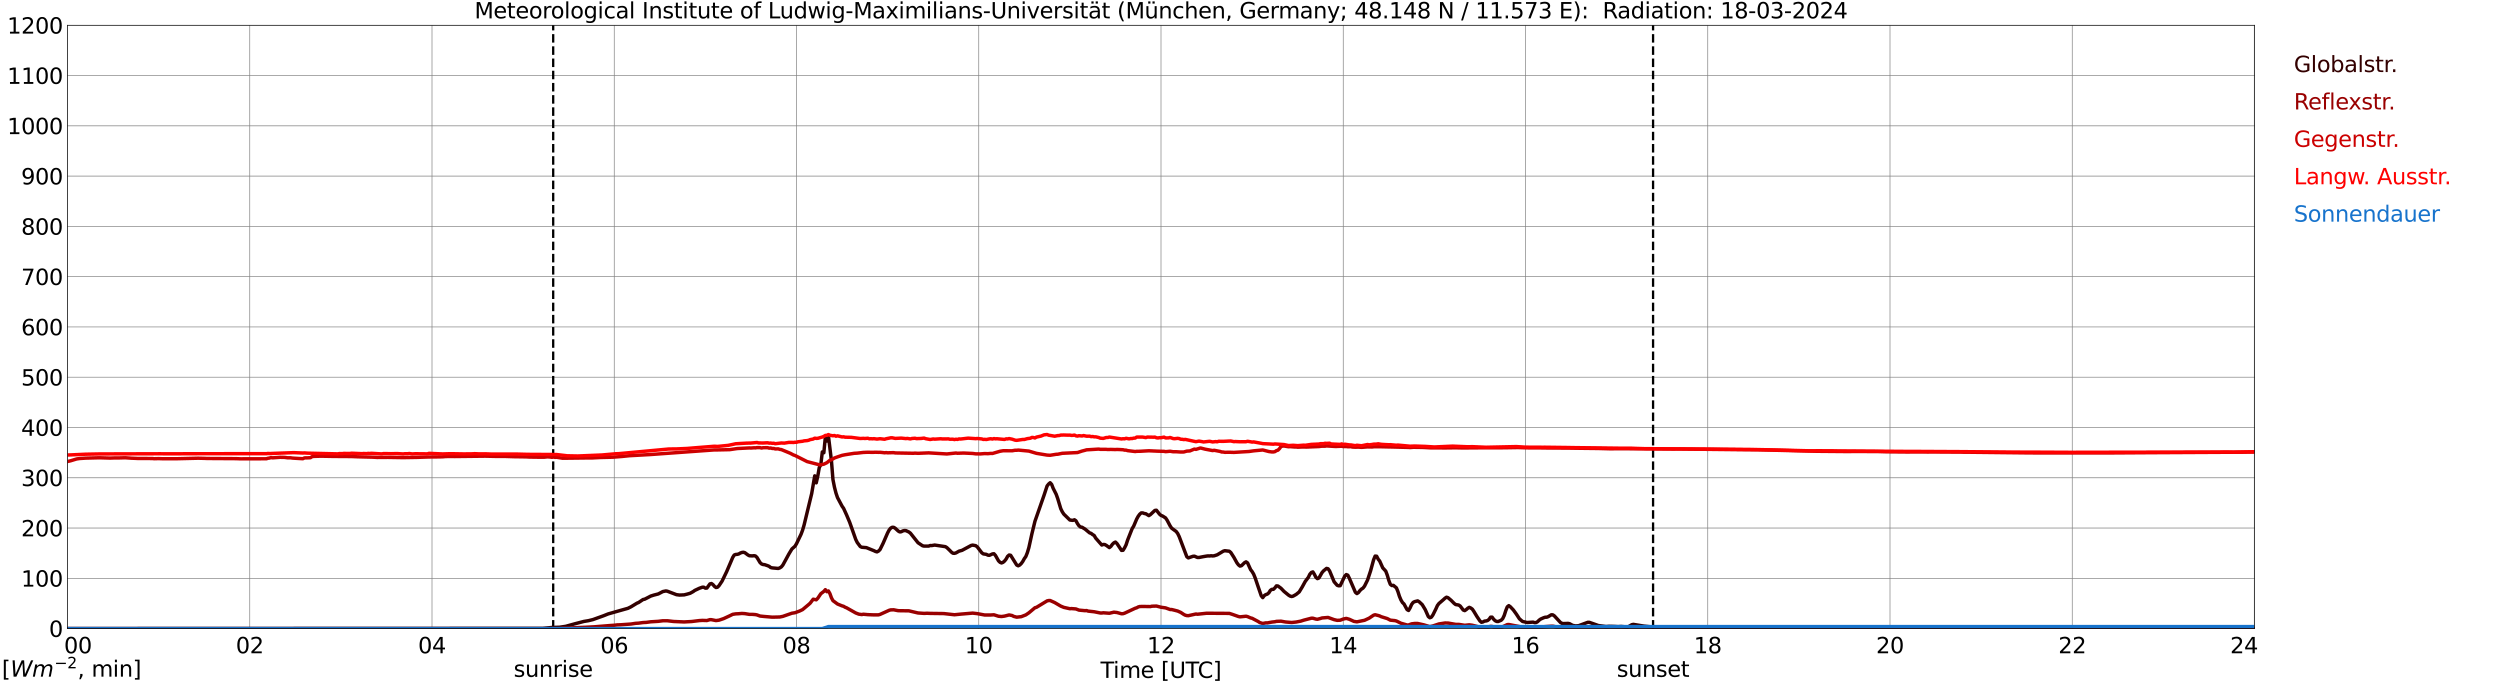 <?xml version="1.0" encoding="utf-8" standalone="no"?>
<!DOCTYPE svg PUBLIC "-//W3C//DTD SVG 1.1//EN"
  "http://www.w3.org/Graphics/SVG/1.1/DTD/svg11.dtd">
<svg xmlns:xlink="http://www.w3.org/1999/xlink" width="1085.4pt" height="296.64pt" viewBox="0 0 1085.4 296.64" xmlns="http://www.w3.org/2000/svg" version="1.1">
 <defs>
  <style type="text/css">*{stroke-linejoin: round; stroke-linecap: butt}</style>
 </defs>
 <g id="figure_1">
  <g id="patch_1">
   <path d="M 0 296.64 
L 1085.4 296.64 
L 1085.4 0 
L 0 0 
z
" style="fill: #ffffff"/>
  </g>
  <g id="axes_1">
   <g id="patch_2">
    <path d="M 29.306 272.909 
L 978.814 272.909 
L 978.814 10.976 
L 29.306 10.976 
z
" style="fill: #ffffff"/>
   </g>
   <g id="patch_3">
    <path d="M 978.814 272.909 
L 978.814 272.909 
L 978.814 10.976 
L 978.814 10.976 
z
" clip-path="url(#p4d4237fa2a)" style="fill: #d3d3d3; opacity: 0.25; stroke: #d3d3d3; stroke-linejoin: miter"/>
   </g>
   <g id="matplotlib.axis_1">
    <g id="xtick_1">
     <g id="line2d_1">
      <path d="M 29.306 272.909 
L 29.306 10.976 
" clip-path="url(#p4d4237fa2a)" style="fill: none; stroke: #808080; stroke-width: 0.3; stroke-linecap: square"/>
     </g>
     <g id="line2d_2"/>
     <g id="text_1">
      <!--    00 -->
      <g transform="translate(18.733 283.627) scale(0.095 -0.095)">
       <defs>
        <path id="DejaVuSans-20" transform="scale(0.016)"/>
        <path id="DejaVuSans-30" d="M 2034 4250 
Q 1547 4250 1301 3770 
Q 1056 3291 1056 2328 
Q 1056 1369 1301 889 
Q 1547 409 2034 409 
Q 2525 409 2770 889 
Q 3016 1369 3016 2328 
Q 3016 3291 2770 3770 
Q 2525 4250 2034 4250 
z
M 2034 4750 
Q 2819 4750 3233 4129 
Q 3647 3509 3647 2328 
Q 3647 1150 3233 529 
Q 2819 -91 2034 -91 
Q 1250 -91 836 529 
Q 422 1150 422 2328 
Q 422 3509 836 4129 
Q 1250 4750 2034 4750 
z
" transform="scale(0.016)"/>
       </defs>
       <use xlink:href="#DejaVuSans-20"/>
       <use xlink:href="#DejaVuSans-20" transform="translate(31.787 0)"/>
       <use xlink:href="#DejaVuSans-20" transform="translate(63.574 0)"/>
       <use xlink:href="#DejaVuSans-30" transform="translate(95.361 0)"/>
       <use xlink:href="#DejaVuSans-30" transform="translate(158.984 0)"/>
      </g>
     </g>
    </g>
    <g id="xtick_2">
     <g id="line2d_3">
      <path d="M 108.431 272.909 
L 108.431 10.976 
" clip-path="url(#p4d4237fa2a)" style="fill: none; stroke: #808080; stroke-width: 0.3; stroke-linecap: square"/>
     </g>
     <g id="line2d_4"/>
     <g id="text_2">
      <!-- 02 -->
      <g transform="translate(102.387 283.627) scale(0.095 -0.095)">
       <defs>
        <path id="DejaVuSans-32" d="M 1228 531 
L 3431 531 
L 3431 0 
L 469 0 
L 469 531 
Q 828 903 1448 1529 
Q 2069 2156 2228 2338 
Q 2531 2678 2651 2914 
Q 2772 3150 2772 3378 
Q 2772 3750 2511 3984 
Q 2250 4219 1831 4219 
Q 1534 4219 1204 4116 
Q 875 4013 500 3803 
L 500 4441 
Q 881 4594 1212 4672 
Q 1544 4750 1819 4750 
Q 2544 4750 2975 4387 
Q 3406 4025 3406 3419 
Q 3406 3131 3298 2873 
Q 3191 2616 2906 2266 
Q 2828 2175 2409 1742 
Q 1991 1309 1228 531 
z
" transform="scale(0.016)"/>
       </defs>
       <use xlink:href="#DejaVuSans-30"/>
       <use xlink:href="#DejaVuSans-32" transform="translate(63.623 0)"/>
      </g>
     </g>
    </g>
    <g id="xtick_3">
     <g id="line2d_5">
      <path d="M 187.557 272.909 
L 187.557 10.976 
" clip-path="url(#p4d4237fa2a)" style="fill: none; stroke: #808080; stroke-width: 0.3; stroke-linecap: square"/>
     </g>
     <g id="line2d_6"/>
     <g id="text_3">
      <!-- 04 -->
      <g transform="translate(181.513 283.627) scale(0.095 -0.095)">
       <defs>
        <path id="DejaVuSans-34" d="M 2419 4116 
L 825 1625 
L 2419 1625 
L 2419 4116 
z
M 2253 4666 
L 3047 4666 
L 3047 1625 
L 3713 1625 
L 3713 1100 
L 3047 1100 
L 3047 0 
L 2419 0 
L 2419 1100 
L 313 1100 
L 313 1709 
L 2253 4666 
z
" transform="scale(0.016)"/>
       </defs>
       <use xlink:href="#DejaVuSans-30"/>
       <use xlink:href="#DejaVuSans-34" transform="translate(63.623 0)"/>
      </g>
     </g>
    </g>
    <g id="xtick_4">
     <g id="line2d_7">
      <path d="M 266.683 272.909 
L 266.683 10.976 
" clip-path="url(#p4d4237fa2a)" style="fill: none; stroke: #808080; stroke-width: 0.3; stroke-linecap: square"/>
     </g>
     <g id="line2d_8"/>
     <g id="text_4">
      <!-- 06 -->
      <g transform="translate(260.638 283.627) scale(0.095 -0.095)">
       <defs>
        <path id="DejaVuSans-36" d="M 2113 2584 
Q 1688 2584 1439 2293 
Q 1191 2003 1191 1497 
Q 1191 994 1439 701 
Q 1688 409 2113 409 
Q 2538 409 2786 701 
Q 3034 994 3034 1497 
Q 3034 2003 2786 2293 
Q 2538 2584 2113 2584 
z
M 3366 4563 
L 3366 3988 
Q 3128 4100 2886 4159 
Q 2644 4219 2406 4219 
Q 1781 4219 1451 3797 
Q 1122 3375 1075 2522 
Q 1259 2794 1537 2939 
Q 1816 3084 2150 3084 
Q 2853 3084 3261 2657 
Q 3669 2231 3669 1497 
Q 3669 778 3244 343 
Q 2819 -91 2113 -91 
Q 1303 -91 875 529 
Q 447 1150 447 2328 
Q 447 3434 972 4092 
Q 1497 4750 2381 4750 
Q 2619 4750 2861 4703 
Q 3103 4656 3366 4563 
z
" transform="scale(0.016)"/>
       </defs>
       <use xlink:href="#DejaVuSans-30"/>
       <use xlink:href="#DejaVuSans-36" transform="translate(63.623 0)"/>
      </g>
     </g>
    </g>
    <g id="xtick_5">
     <g id="line2d_9">
      <path d="M 345.808 272.909 
L 345.808 10.976 
" clip-path="url(#p4d4237fa2a)" style="fill: none; stroke: #808080; stroke-width: 0.3; stroke-linecap: square"/>
     </g>
     <g id="line2d_10"/>
     <g id="text_5">
      <!-- 08 -->
      <g transform="translate(339.764 283.627) scale(0.095 -0.095)">
       <defs>
        <path id="DejaVuSans-38" d="M 2034 2216 
Q 1584 2216 1326 1975 
Q 1069 1734 1069 1313 
Q 1069 891 1326 650 
Q 1584 409 2034 409 
Q 2484 409 2743 651 
Q 3003 894 3003 1313 
Q 3003 1734 2745 1975 
Q 2488 2216 2034 2216 
z
M 1403 2484 
Q 997 2584 770 2862 
Q 544 3141 544 3541 
Q 544 4100 942 4425 
Q 1341 4750 2034 4750 
Q 2731 4750 3128 4425 
Q 3525 4100 3525 3541 
Q 3525 3141 3298 2862 
Q 3072 2584 2669 2484 
Q 3125 2378 3379 2068 
Q 3634 1759 3634 1313 
Q 3634 634 3220 271 
Q 2806 -91 2034 -91 
Q 1263 -91 848 271 
Q 434 634 434 1313 
Q 434 1759 690 2068 
Q 947 2378 1403 2484 
z
M 1172 3481 
Q 1172 3119 1398 2916 
Q 1625 2713 2034 2713 
Q 2441 2713 2670 2916 
Q 2900 3119 2900 3481 
Q 2900 3844 2670 4047 
Q 2441 4250 2034 4250 
Q 1625 4250 1398 4047 
Q 1172 3844 1172 3481 
z
" transform="scale(0.016)"/>
       </defs>
       <use xlink:href="#DejaVuSans-30"/>
       <use xlink:href="#DejaVuSans-38" transform="translate(63.623 0)"/>
      </g>
     </g>
    </g>
    <g id="xtick_6">
     <g id="line2d_11">
      <path d="M 424.934 272.909 
L 424.934 10.976 
" clip-path="url(#p4d4237fa2a)" style="fill: none; stroke: #808080; stroke-width: 0.3; stroke-linecap: square"/>
     </g>
     <g id="line2d_12"/>
     <g id="text_6">
      <!-- 10 -->
      <g transform="translate(418.89 283.627) scale(0.095 -0.095)">
       <defs>
        <path id="DejaVuSans-31" d="M 794 531 
L 1825 531 
L 1825 4091 
L 703 3866 
L 703 4441 
L 1819 4666 
L 2450 4666 
L 2450 531 
L 3481 531 
L 3481 0 
L 794 0 
L 794 531 
z
" transform="scale(0.016)"/>
       </defs>
       <use xlink:href="#DejaVuSans-31"/>
       <use xlink:href="#DejaVuSans-30" transform="translate(63.623 0)"/>
      </g>
     </g>
    </g>
    <g id="xtick_7">
     <g id="line2d_13">
      <path d="M 504.06 272.909 
L 504.06 10.976 
" clip-path="url(#p4d4237fa2a)" style="fill: none; stroke: #808080; stroke-width: 0.3; stroke-linecap: square"/>
     </g>
     <g id="line2d_14"/>
     <g id="text_7">
      <!-- 12 -->
      <g transform="translate(498.015 283.627) scale(0.095 -0.095)">
       <use xlink:href="#DejaVuSans-31"/>
       <use xlink:href="#DejaVuSans-32" transform="translate(63.623 0)"/>
      </g>
     </g>
    </g>
    <g id="xtick_8">
     <g id="line2d_15">
      <path d="M 583.185 272.909 
L 583.185 10.976 
" clip-path="url(#p4d4237fa2a)" style="fill: none; stroke: #808080; stroke-width: 0.3; stroke-linecap: square"/>
     </g>
     <g id="line2d_16"/>
     <g id="text_8">
      <!-- 14 -->
      <g transform="translate(577.141 283.627) scale(0.095 -0.095)">
       <use xlink:href="#DejaVuSans-31"/>
       <use xlink:href="#DejaVuSans-34" transform="translate(63.623 0)"/>
      </g>
     </g>
    </g>
    <g id="xtick_9">
     <g id="line2d_17">
      <path d="M 662.311 272.909 
L 662.311 10.976 
" clip-path="url(#p4d4237fa2a)" style="fill: none; stroke: #808080; stroke-width: 0.3; stroke-linecap: square"/>
     </g>
     <g id="line2d_18"/>
     <g id="text_9">
      <!-- 16 -->
      <g transform="translate(656.267 283.627) scale(0.095 -0.095)">
       <use xlink:href="#DejaVuSans-31"/>
       <use xlink:href="#DejaVuSans-36" transform="translate(63.623 0)"/>
      </g>
     </g>
    </g>
    <g id="xtick_10">
     <g id="line2d_19">
      <path d="M 741.437 272.909 
L 741.437 10.976 
" clip-path="url(#p4d4237fa2a)" style="fill: none; stroke: #808080; stroke-width: 0.3; stroke-linecap: square"/>
     </g>
     <g id="line2d_20"/>
     <g id="text_10">
      <!-- 18 -->
      <g transform="translate(735.392 283.627) scale(0.095 -0.095)">
       <use xlink:href="#DejaVuSans-31"/>
       <use xlink:href="#DejaVuSans-38" transform="translate(63.623 0)"/>
      </g>
     </g>
    </g>
    <g id="xtick_11">
     <g id="line2d_21">
      <path d="M 820.562 272.909 
L 820.562 10.976 
" clip-path="url(#p4d4237fa2a)" style="fill: none; stroke: #808080; stroke-width: 0.3; stroke-linecap: square"/>
     </g>
     <g id="line2d_22"/>
     <g id="text_11">
      <!-- 20 -->
      <g transform="translate(814.518 283.627) scale(0.095 -0.095)">
       <use xlink:href="#DejaVuSans-32"/>
       <use xlink:href="#DejaVuSans-30" transform="translate(63.623 0)"/>
      </g>
     </g>
    </g>
    <g id="xtick_12">
     <g id="line2d_23">
      <path d="M 899.688 272.909 
L 899.688 10.976 
" clip-path="url(#p4d4237fa2a)" style="fill: none; stroke: #808080; stroke-width: 0.3; stroke-linecap: square"/>
     </g>
     <g id="line2d_24"/>
     <g id="text_12">
      <!-- 22 -->
      <g transform="translate(893.644 283.627) scale(0.095 -0.095)">
       <use xlink:href="#DejaVuSans-32"/>
       <use xlink:href="#DejaVuSans-32" transform="translate(63.623 0)"/>
      </g>
     </g>
    </g>
    <g id="xtick_13">
     <g id="line2d_25">
      <path d="M 978.814 272.909 
L 978.814 10.976 
" clip-path="url(#p4d4237fa2a)" style="fill: none; stroke: #808080; stroke-width: 0.3; stroke-linecap: square"/>
     </g>
     <g id="line2d_26"/>
     <g id="text_13">
      <!-- 24    -->
      <g transform="translate(968.241 283.627) scale(0.095 -0.095)">
       <use xlink:href="#DejaVuSans-32"/>
       <use xlink:href="#DejaVuSans-34" transform="translate(63.623 0)"/>
       <use xlink:href="#DejaVuSans-20" transform="translate(127.246 0)"/>
       <use xlink:href="#DejaVuSans-20" transform="translate(159.033 0)"/>
       <use xlink:href="#DejaVuSans-20" transform="translate(190.82 0)"/>
      </g>
     </g>
    </g>
    <g id="text_14">
     <!-- Time [UTC] -->
     <g transform="translate(477.806 294.322) scale(0.095 -0.095)">
      <defs>
       <path id="DejaVuSans-54" d="M -19 4666 
L 3928 4666 
L 3928 4134 
L 2272 4134 
L 2272 0 
L 1638 0 
L 1638 4134 
L -19 4134 
L -19 4666 
z
" transform="scale(0.016)"/>
       <path id="DejaVuSans-69" d="M 603 3500 
L 1178 3500 
L 1178 0 
L 603 0 
L 603 3500 
z
M 603 4863 
L 1178 4863 
L 1178 4134 
L 603 4134 
L 603 4863 
z
" transform="scale(0.016)"/>
       <path id="DejaVuSans-6d" d="M 3328 2828 
Q 3544 3216 3844 3400 
Q 4144 3584 4550 3584 
Q 5097 3584 5394 3201 
Q 5691 2819 5691 2113 
L 5691 0 
L 5113 0 
L 5113 2094 
Q 5113 2597 4934 2840 
Q 4756 3084 4391 3084 
Q 3944 3084 3684 2787 
Q 3425 2491 3425 1978 
L 3425 0 
L 2847 0 
L 2847 2094 
Q 2847 2600 2669 2842 
Q 2491 3084 2119 3084 
Q 1678 3084 1418 2786 
Q 1159 2488 1159 1978 
L 1159 0 
L 581 0 
L 581 3500 
L 1159 3500 
L 1159 2956 
Q 1356 3278 1631 3431 
Q 1906 3584 2284 3584 
Q 2666 3584 2933 3390 
Q 3200 3197 3328 2828 
z
" transform="scale(0.016)"/>
       <path id="DejaVuSans-65" d="M 3597 1894 
L 3597 1613 
L 953 1613 
Q 991 1019 1311 708 
Q 1631 397 2203 397 
Q 2534 397 2845 478 
Q 3156 559 3463 722 
L 3463 178 
Q 3153 47 2828 -22 
Q 2503 -91 2169 -91 
Q 1331 -91 842 396 
Q 353 884 353 1716 
Q 353 2575 817 3079 
Q 1281 3584 2069 3584 
Q 2775 3584 3186 3129 
Q 3597 2675 3597 1894 
z
M 3022 2063 
Q 3016 2534 2758 2815 
Q 2500 3097 2075 3097 
Q 1594 3097 1305 2825 
Q 1016 2553 972 2059 
L 3022 2063 
z
" transform="scale(0.016)"/>
       <path id="DejaVuSans-5b" d="M 550 4863 
L 1875 4863 
L 1875 4416 
L 1125 4416 
L 1125 -397 
L 1875 -397 
L 1875 -844 
L 550 -844 
L 550 4863 
z
" transform="scale(0.016)"/>
       <path id="DejaVuSans-55" d="M 556 4666 
L 1191 4666 
L 1191 1831 
Q 1191 1081 1462 751 
Q 1734 422 2344 422 
Q 2950 422 3222 751 
Q 3494 1081 3494 1831 
L 3494 4666 
L 4128 4666 
L 4128 1753 
Q 4128 841 3676 375 
Q 3225 -91 2344 -91 
Q 1459 -91 1007 375 
Q 556 841 556 1753 
L 556 4666 
z
" transform="scale(0.016)"/>
       <path id="DejaVuSans-43" d="M 4122 4306 
L 4122 3641 
Q 3803 3938 3442 4084 
Q 3081 4231 2675 4231 
Q 1875 4231 1450 3742 
Q 1025 3253 1025 2328 
Q 1025 1406 1450 917 
Q 1875 428 2675 428 
Q 3081 428 3442 575 
Q 3803 722 4122 1019 
L 4122 359 
Q 3791 134 3420 21 
Q 3050 -91 2638 -91 
Q 1578 -91 968 557 
Q 359 1206 359 2328 
Q 359 3453 968 4101 
Q 1578 4750 2638 4750 
Q 3056 4750 3426 4639 
Q 3797 4528 4122 4306 
z
" transform="scale(0.016)"/>
       <path id="DejaVuSans-5d" d="M 1947 4863 
L 1947 -844 
L 622 -844 
L 622 -397 
L 1369 -397 
L 1369 4416 
L 622 4416 
L 622 4863 
L 1947 4863 
z
" transform="scale(0.016)"/>
      </defs>
      <use xlink:href="#DejaVuSans-54"/>
      <use xlink:href="#DejaVuSans-69" transform="translate(57.959 0)"/>
      <use xlink:href="#DejaVuSans-6d" transform="translate(85.742 0)"/>
      <use xlink:href="#DejaVuSans-65" transform="translate(183.154 0)"/>
      <use xlink:href="#DejaVuSans-20" transform="translate(244.678 0)"/>
      <use xlink:href="#DejaVuSans-5b" transform="translate(276.465 0)"/>
      <use xlink:href="#DejaVuSans-55" transform="translate(315.479 0)"/>
      <use xlink:href="#DejaVuSans-54" transform="translate(388.672 0)"/>
      <use xlink:href="#DejaVuSans-43" transform="translate(443.881 0)"/>
      <use xlink:href="#DejaVuSans-5d" transform="translate(513.705 0)"/>
     </g>
    </g>
   </g>
   <g id="matplotlib.axis_2">
    <g id="ytick_1">
     <g id="line2d_27">
      <path d="M 29.306 272.909 
L 978.814 272.909 
" clip-path="url(#p4d4237fa2a)" style="fill: none; stroke: #808080; stroke-width: 0.3; stroke-linecap: square"/>
     </g>
     <g id="line2d_28"/>
     <g id="text_15">
      <!-- 0 -->
      <g transform="translate(21.261 276.518) scale(0.095 -0.095)">
       <use xlink:href="#DejaVuSans-30"/>
      </g>
     </g>
    </g>
    <g id="ytick_2">
     <g id="line2d_29">
      <path d="M 29.306 251.081 
L 978.814 251.081 
" clip-path="url(#p4d4237fa2a)" style="fill: none; stroke: #808080; stroke-width: 0.3; stroke-linecap: square"/>
     </g>
     <g id="line2d_30"/>
     <g id="text_16">
      <!-- 100 -->
      <g transform="translate(9.173 254.69) scale(0.095 -0.095)">
       <use xlink:href="#DejaVuSans-31"/>
       <use xlink:href="#DejaVuSans-30" transform="translate(63.623 0)"/>
       <use xlink:href="#DejaVuSans-30" transform="translate(127.246 0)"/>
      </g>
     </g>
    </g>
    <g id="ytick_3">
     <g id="line2d_31">
      <path d="M 29.306 229.253 
L 978.814 229.253 
" clip-path="url(#p4d4237fa2a)" style="fill: none; stroke: #808080; stroke-width: 0.3; stroke-linecap: square"/>
     </g>
     <g id="line2d_32"/>
     <g id="text_17">
      <!-- 200 -->
      <g transform="translate(9.173 232.863) scale(0.095 -0.095)">
       <use xlink:href="#DejaVuSans-32"/>
       <use xlink:href="#DejaVuSans-30" transform="translate(63.623 0)"/>
       <use xlink:href="#DejaVuSans-30" transform="translate(127.246 0)"/>
      </g>
     </g>
    </g>
    <g id="ytick_4">
     <g id="line2d_33">
      <path d="M 29.306 207.426 
L 978.814 207.426 
" clip-path="url(#p4d4237fa2a)" style="fill: none; stroke: #808080; stroke-width: 0.3; stroke-linecap: square"/>
     </g>
     <g id="line2d_34"/>
     <g id="text_18">
      <!-- 300 -->
      <g transform="translate(9.173 211.035) scale(0.095 -0.095)">
       <defs>
        <path id="DejaVuSans-33" d="M 2597 2516 
Q 3050 2419 3304 2112 
Q 3559 1806 3559 1356 
Q 3559 666 3084 287 
Q 2609 -91 1734 -91 
Q 1441 -91 1130 -33 
Q 819 25 488 141 
L 488 750 
Q 750 597 1062 519 
Q 1375 441 1716 441 
Q 2309 441 2620 675 
Q 2931 909 2931 1356 
Q 2931 1769 2642 2001 
Q 2353 2234 1838 2234 
L 1294 2234 
L 1294 2753 
L 1863 2753 
Q 2328 2753 2575 2939 
Q 2822 3125 2822 3475 
Q 2822 3834 2567 4026 
Q 2313 4219 1838 4219 
Q 1578 4219 1281 4162 
Q 984 4106 628 3988 
L 628 4550 
Q 988 4650 1302 4700 
Q 1616 4750 1894 4750 
Q 2613 4750 3031 4423 
Q 3450 4097 3450 3541 
Q 3450 3153 3228 2886 
Q 3006 2619 2597 2516 
z
" transform="scale(0.016)"/>
       </defs>
       <use xlink:href="#DejaVuSans-33"/>
       <use xlink:href="#DejaVuSans-30" transform="translate(63.623 0)"/>
       <use xlink:href="#DejaVuSans-30" transform="translate(127.246 0)"/>
      </g>
     </g>
    </g>
    <g id="ytick_5">
     <g id="line2d_35">
      <path d="M 29.306 185.598 
L 978.814 185.598 
" clip-path="url(#p4d4237fa2a)" style="fill: none; stroke: #808080; stroke-width: 0.3; stroke-linecap: square"/>
     </g>
     <g id="line2d_36"/>
     <g id="text_19">
      <!-- 400 -->
      <g transform="translate(9.173 189.207) scale(0.095 -0.095)">
       <use xlink:href="#DejaVuSans-34"/>
       <use xlink:href="#DejaVuSans-30" transform="translate(63.623 0)"/>
       <use xlink:href="#DejaVuSans-30" transform="translate(127.246 0)"/>
      </g>
     </g>
    </g>
    <g id="ytick_6">
     <g id="line2d_37">
      <path d="M 29.306 163.77 
L 978.814 163.77 
" clip-path="url(#p4d4237fa2a)" style="fill: none; stroke: #808080; stroke-width: 0.3; stroke-linecap: square"/>
     </g>
     <g id="line2d_38"/>
     <g id="text_20">
      <!-- 500 -->
      <g transform="translate(9.173 167.379) scale(0.095 -0.095)">
       <defs>
        <path id="DejaVuSans-35" d="M 691 4666 
L 3169 4666 
L 3169 4134 
L 1269 4134 
L 1269 2991 
Q 1406 3038 1543 3061 
Q 1681 3084 1819 3084 
Q 2600 3084 3056 2656 
Q 3513 2228 3513 1497 
Q 3513 744 3044 326 
Q 2575 -91 1722 -91 
Q 1428 -91 1123 -41 
Q 819 9 494 109 
L 494 744 
Q 775 591 1075 516 
Q 1375 441 1709 441 
Q 2250 441 2565 725 
Q 2881 1009 2881 1497 
Q 2881 1984 2565 2268 
Q 2250 2553 1709 2553 
Q 1456 2553 1204 2497 
Q 953 2441 691 2322 
L 691 4666 
z
" transform="scale(0.016)"/>
       </defs>
       <use xlink:href="#DejaVuSans-35"/>
       <use xlink:href="#DejaVuSans-30" transform="translate(63.623 0)"/>
       <use xlink:href="#DejaVuSans-30" transform="translate(127.246 0)"/>
      </g>
     </g>
    </g>
    <g id="ytick_7">
     <g id="line2d_39">
      <path d="M 29.306 141.942 
L 978.814 141.942 
" clip-path="url(#p4d4237fa2a)" style="fill: none; stroke: #808080; stroke-width: 0.3; stroke-linecap: square"/>
     </g>
     <g id="line2d_40"/>
     <g id="text_21">
      <!-- 600 -->
      <g transform="translate(9.173 145.551) scale(0.095 -0.095)">
       <use xlink:href="#DejaVuSans-36"/>
       <use xlink:href="#DejaVuSans-30" transform="translate(63.623 0)"/>
       <use xlink:href="#DejaVuSans-30" transform="translate(127.246 0)"/>
      </g>
     </g>
    </g>
    <g id="ytick_8">
     <g id="line2d_41">
      <path d="M 29.306 120.114 
L 978.814 120.114 
" clip-path="url(#p4d4237fa2a)" style="fill: none; stroke: #808080; stroke-width: 0.3; stroke-linecap: square"/>
     </g>
     <g id="line2d_42"/>
     <g id="text_22">
      <!-- 700 -->
      <g transform="translate(9.173 123.724) scale(0.095 -0.095)">
       <defs>
        <path id="DejaVuSans-37" d="M 525 4666 
L 3525 4666 
L 3525 4397 
L 1831 0 
L 1172 0 
L 2766 4134 
L 525 4134 
L 525 4666 
z
" transform="scale(0.016)"/>
       </defs>
       <use xlink:href="#DejaVuSans-37"/>
       <use xlink:href="#DejaVuSans-30" transform="translate(63.623 0)"/>
       <use xlink:href="#DejaVuSans-30" transform="translate(127.246 0)"/>
      </g>
     </g>
    </g>
    <g id="ytick_9">
     <g id="line2d_43">
      <path d="M 29.306 98.287 
L 978.814 98.287 
" clip-path="url(#p4d4237fa2a)" style="fill: none; stroke: #808080; stroke-width: 0.3; stroke-linecap: square"/>
     </g>
     <g id="line2d_44"/>
     <g id="text_23">
      <!-- 800 -->
      <g transform="translate(9.173 101.896) scale(0.095 -0.095)">
       <use xlink:href="#DejaVuSans-38"/>
       <use xlink:href="#DejaVuSans-30" transform="translate(63.623 0)"/>
       <use xlink:href="#DejaVuSans-30" transform="translate(127.246 0)"/>
      </g>
     </g>
    </g>
    <g id="ytick_10">
     <g id="line2d_45">
      <path d="M 29.306 76.459 
L 978.814 76.459 
" clip-path="url(#p4d4237fa2a)" style="fill: none; stroke: #808080; stroke-width: 0.3; stroke-linecap: square"/>
     </g>
     <g id="line2d_46"/>
     <g id="text_24">
      <!-- 900 -->
      <g transform="translate(9.173 80.068) scale(0.095 -0.095)">
       <defs>
        <path id="DejaVuSans-39" d="M 703 97 
L 703 672 
Q 941 559 1184 500 
Q 1428 441 1663 441 
Q 2288 441 2617 861 
Q 2947 1281 2994 2138 
Q 2813 1869 2534 1725 
Q 2256 1581 1919 1581 
Q 1219 1581 811 2004 
Q 403 2428 403 3163 
Q 403 3881 828 4315 
Q 1253 4750 1959 4750 
Q 2769 4750 3195 4129 
Q 3622 3509 3622 2328 
Q 3622 1225 3098 567 
Q 2575 -91 1691 -91 
Q 1453 -91 1209 -44 
Q 966 3 703 97 
z
M 1959 2075 
Q 2384 2075 2632 2365 
Q 2881 2656 2881 3163 
Q 2881 3666 2632 3958 
Q 2384 4250 1959 4250 
Q 1534 4250 1286 3958 
Q 1038 3666 1038 3163 
Q 1038 2656 1286 2365 
Q 1534 2075 1959 2075 
z
" transform="scale(0.016)"/>
       </defs>
       <use xlink:href="#DejaVuSans-39"/>
       <use xlink:href="#DejaVuSans-30" transform="translate(63.623 0)"/>
       <use xlink:href="#DejaVuSans-30" transform="translate(127.246 0)"/>
      </g>
     </g>
    </g>
    <g id="ytick_11">
     <g id="line2d_47">
      <path d="M 29.306 54.631 
L 978.814 54.631 
" clip-path="url(#p4d4237fa2a)" style="fill: none; stroke: #808080; stroke-width: 0.3; stroke-linecap: square"/>
     </g>
     <g id="line2d_48"/>
     <g id="text_25">
      <!-- 1000 -->
      <g transform="translate(3.128 58.24) scale(0.095 -0.095)">
       <use xlink:href="#DejaVuSans-31"/>
       <use xlink:href="#DejaVuSans-30" transform="translate(63.623 0)"/>
       <use xlink:href="#DejaVuSans-30" transform="translate(127.246 0)"/>
       <use xlink:href="#DejaVuSans-30" transform="translate(190.869 0)"/>
      </g>
     </g>
    </g>
    <g id="ytick_12">
     <g id="line2d_49">
      <path d="M 29.306 32.803 
L 978.814 32.803 
" clip-path="url(#p4d4237fa2a)" style="fill: none; stroke: #808080; stroke-width: 0.3; stroke-linecap: square"/>
     </g>
     <g id="line2d_50"/>
     <g id="text_26">
      <!-- 1100 -->
      <g transform="translate(3.128 36.413) scale(0.095 -0.095)">
       <use xlink:href="#DejaVuSans-31"/>
       <use xlink:href="#DejaVuSans-31" transform="translate(63.623 0)"/>
       <use xlink:href="#DejaVuSans-30" transform="translate(127.246 0)"/>
       <use xlink:href="#DejaVuSans-30" transform="translate(190.869 0)"/>
      </g>
     </g>
    </g>
    <g id="ytick_13">
     <g id="line2d_51">
      <path d="M 29.306 10.976 
L 978.814 10.976 
" clip-path="url(#p4d4237fa2a)" style="fill: none; stroke: #808080; stroke-width: 0.3; stroke-linecap: square"/>
     </g>
     <g id="line2d_52"/>
     <g id="text_27">
      <!-- 1200 -->
      <g transform="translate(3.128 14.585) scale(0.095 -0.095)">
       <use xlink:href="#DejaVuSans-31"/>
       <use xlink:href="#DejaVuSans-32" transform="translate(63.623 0)"/>
       <use xlink:href="#DejaVuSans-30" transform="translate(127.246 0)"/>
       <use xlink:href="#DejaVuSans-30" transform="translate(190.869 0)"/>
      </g>
     </g>
    </g>
   </g>
   <g id="line2d_53">
    <path d="M 240.176 272.909 
L 240.176 10.976 
" clip-path="url(#p4d4237fa2a)" style="fill: none; stroke-dasharray: 3.7,1.6; stroke-dashoffset: 0; stroke: #000000"/>
   </g>
   <g id="line2d_54">
    <path d="M 717.699 272.909 
L 717.699 10.976 
" clip-path="url(#p4d4237fa2a)" style="fill: none; stroke-dasharray: 3.7,1.6; stroke-dashoffset: 0; stroke: #000000"/>
   </g>
   <g id="line2d_55">
    <path d="M 29.306 272.909 
L 235.692 272.821 
L 239.648 272.418 
L 242.945 272.315 
L 245.583 271.931 
L 249.539 270.835 
L 253.495 269.803 
L 255.473 269.477 
L 257.451 268.991 
L 262.067 267.33 
L 264.045 266.539 
L 268.661 265.221 
L 272.617 264.108 
L 273.936 263.46 
L 276.573 261.857 
L 277.233 261.593 
L 279.211 260.277 
L 279.87 260.155 
L 281.189 259.487 
L 282.508 258.797 
L 283.827 258.372 
L 285.805 257.865 
L 287.783 256.83 
L 289.102 256.569 
L 289.761 256.689 
L 293.717 258.188 
L 295.036 258.352 
L 297.014 258.271 
L 298.333 257.946 
L 299.652 257.562 
L 300.971 256.83 
L 301.63 256.346 
L 303.608 255.412 
L 304.927 254.947 
L 305.586 254.947 
L 306.246 255.372 
L 306.905 255.311 
L 308.224 253.508 
L 308.883 253.345 
L 309.543 253.812 
L 310.202 254.582 
L 310.861 255.069 
L 311.521 254.947 
L 312.18 254.257 
L 313.499 252.292 
L 315.477 248.198 
L 317.455 243.577 
L 318.114 242.016 
L 318.774 240.962 
L 319.433 240.719 
L 320.093 240.678 
L 320.752 240.497 
L 321.411 240.11 
L 322.071 239.868 
L 322.73 239.766 
L 323.39 239.949 
L 324.708 240.942 
L 325.368 241.287 
L 326.686 241.348 
L 327.346 241.265 
L 328.005 241.387 
L 328.665 242.036 
L 329.983 244.245 
L 330.643 244.854 
L 331.302 245.096 
L 331.961 245.157 
L 333.28 245.602 
L 333.94 245.886 
L 334.599 246.395 
L 335.258 246.556 
L 337.896 246.798 
L 338.555 246.556 
L 339.215 246.131 
L 339.874 245.34 
L 341.193 242.928 
L 342.512 240.497 
L 343.83 238.327 
L 345.149 237.153 
L 345.808 236.057 
L 347.787 231.942 
L 348.446 230.181 
L 349.105 227.931 
L 352.402 214.29 
L 353.721 206.59 
L 354.38 209.628 
L 355.04 206.731 
L 355.699 202.962 
L 356.359 201.766 
L 357.018 196.213 
L 357.677 196.557 
L 358.337 189.706 
L 358.996 191.489 
L 359.655 189.16 
L 360.974 200.002 
L 361.634 208.211 
L 362.293 211.534 
L 362.952 214.087 
L 363.612 216.034 
L 365.59 219.763 
L 366.249 220.695 
L 367.568 223.593 
L 368.887 226.734 
L 370.206 230.443 
L 371.524 234.193 
L 372.184 235.531 
L 373.502 237.295 
L 374.162 237.598 
L 376.14 237.76 
L 379.437 239.098 
L 380.096 239.423 
L 380.756 239.604 
L 381.415 239.259 
L 382.074 238.591 
L 383.393 235.915 
L 385.371 231.355 
L 386.031 230.12 
L 386.69 229.308 
L 387.349 228.924 
L 388.009 228.943 
L 388.668 229.349 
L 389.987 230.565 
L 390.646 230.949 
L 391.306 230.849 
L 391.965 230.504 
L 392.624 230.342 
L 393.284 230.362 
L 394.603 230.971 
L 395.262 231.478 
L 398.559 235.631 
L 400.537 236.95 
L 401.196 237.092 
L 403.175 237.092 
L 403.834 236.847 
L 404.493 236.869 
L 405.812 236.644 
L 410.428 237.334 
L 411.087 237.74 
L 412.406 239.017 
L 413.065 239.707 
L 413.725 240.191 
L 414.384 240.233 
L 415.043 240.049 
L 416.362 239.301 
L 417.681 238.936 
L 421.637 236.808 
L 422.297 236.666 
L 423.615 236.908 
L 424.275 237.415 
L 426.253 239.988 
L 426.912 240.475 
L 428.231 240.678 
L 428.89 241.023 
L 429.55 241.104 
L 430.869 240.497 
L 431.528 240.414 
L 432.187 241.145 
L 433.506 243.476 
L 434.165 244.125 
L 434.825 244.408 
L 435.484 244.144 
L 436.144 243.577 
L 436.803 242.745 
L 437.462 241.549 
L 438.122 240.962 
L 438.781 241.084 
L 441.419 245.319 
L 442.078 245.644 
L 442.737 245.299 
L 443.397 244.651 
L 444.056 243.738 
L 444.716 242.542 
L 445.375 241.61 
L 446.034 239.949 
L 446.694 237.74 
L 448.012 231.739 
L 449.331 226.328 
L 453.287 215 
L 454.606 210.988 
L 455.266 210.156 
L 455.925 209.589 
L 456.584 210.298 
L 457.244 212.001 
L 458.563 214.616 
L 459.222 216.48 
L 460.541 220.856 
L 461.2 222.194 
L 461.859 223.207 
L 464.497 225.783 
L 465.816 225.925 
L 466.475 225.66 
L 467.134 226.106 
L 467.794 227.322 
L 468.453 228.275 
L 469.113 228.801 
L 469.772 228.904 
L 471.091 229.714 
L 473.069 231.355 
L 473.728 231.578 
L 474.388 232.106 
L 475.047 232.49 
L 475.706 233.625 
L 478.344 236.625 
L 479.003 236.382 
L 479.663 236.422 
L 480.322 236.786 
L 481.641 237.74 
L 482.3 237.212 
L 482.96 236.301 
L 483.619 235.673 
L 484.278 235.348 
L 484.938 235.976 
L 486.916 238.956 
L 487.575 238.914 
L 488.235 237.862 
L 488.894 236.544 
L 489.553 234.518 
L 491.532 229.511 
L 492.191 228.437 
L 493.51 225.335 
L 494.169 224.141 
L 494.828 223.248 
L 495.488 222.681 
L 496.147 222.681 
L 496.807 222.945 
L 497.466 223.045 
L 498.785 223.857 
L 499.444 223.432 
L 501.422 221.587 
L 502.082 221.526 
L 503.4 223.207 
L 504.06 223.775 
L 504.719 224.019 
L 506.038 224.851 
L 506.697 225.822 
L 508.016 228.315 
L 508.675 229.308 
L 510.654 230.748 
L 511.313 231.639 
L 511.972 232.997 
L 515.269 241.713 
L 515.929 242.219 
L 517.907 241.529 
L 518.566 241.468 
L 519.885 242.036 
L 520.544 242.036 
L 522.522 241.651 
L 523.841 241.429 
L 524.501 241.348 
L 525.16 241.387 
L 525.819 241.287 
L 526.479 241.368 
L 527.138 241.307 
L 528.457 240.881 
L 531.094 239.301 
L 531.754 239.098 
L 533.732 239.32 
L 534.391 239.907 
L 535.71 241.974 
L 537.029 244.367 
L 537.688 245.238 
L 538.348 245.766 
L 539.007 245.602 
L 540.326 244.306 
L 540.985 243.941 
L 541.644 244.386 
L 542.963 247.305 
L 543.623 248.156 
L 544.282 249.272 
L 544.941 250.893 
L 546.26 254.805 
L 547.579 258.655 
L 548.238 259.465 
L 548.898 258.575 
L 549.557 258.149 
L 550.216 257.946 
L 550.876 257.378 
L 551.535 256.324 
L 552.195 255.859 
L 552.854 255.859 
L 553.513 255.23 
L 554.173 254.36 
L 554.832 254.419 
L 556.151 255.392 
L 557.47 256.772 
L 559.448 258.391 
L 560.107 258.797 
L 560.766 258.981 
L 561.426 258.817 
L 562.745 258.068 
L 564.063 256.994 
L 565.382 254.825 
L 566.701 252.413 
L 568.02 250.671 
L 568.679 249.313 
L 569.338 248.542 
L 569.998 248.298 
L 570.657 249.352 
L 571.317 250.649 
L 571.976 251.216 
L 572.635 250.933 
L 573.954 248.623 
L 574.613 247.853 
L 575.932 246.779 
L 576.592 246.94 
L 577.251 247.853 
L 579.229 252.596 
L 580.548 254.115 
L 581.207 254.338 
L 581.867 254.277 
L 583.845 250.123 
L 584.504 249.455 
L 585.164 249.739 
L 585.823 251.035 
L 588.46 257.156 
L 589.12 257.704 
L 589.779 257.256 
L 590.439 256.385 
L 591.098 255.757 
L 591.757 255.331 
L 592.417 254.48 
L 593.736 251.825 
L 595.054 247.833 
L 596.373 243.009 
L 597.032 241.429 
L 597.692 241.49 
L 598.351 242.767 
L 599.011 243.596 
L 600.329 246.536 
L 601.648 247.975 
L 602.307 249.739 
L 602.967 251.987 
L 603.626 253.709 
L 604.286 254.218 
L 604.945 254.135 
L 606.264 255.23 
L 606.923 256.852 
L 607.582 258.919 
L 608.242 260.48 
L 608.901 261.593 
L 609.561 262.222 
L 610.879 264.654 
L 611.539 265.04 
L 612.198 263.924 
L 612.858 262.445 
L 613.517 261.554 
L 614.176 261.209 
L 615.495 260.884 
L 616.154 261.27 
L 617.473 262.506 
L 618.792 264.695 
L 620.111 267.675 
L 620.77 268.201 
L 621.429 267.958 
L 622.089 267.026 
L 623.408 264.37 
L 624.067 262.892 
L 624.726 262.019 
L 626.705 260.316 
L 627.364 259.71 
L 628.023 259.284 
L 628.683 259.507 
L 630.001 260.622 
L 631.32 261.958 
L 631.98 262.466 
L 633.298 262.689 
L 633.958 263.115 
L 635.276 264.857 
L 635.936 265.101 
L 636.595 264.654 
L 637.255 264.066 
L 637.914 263.682 
L 638.573 263.986 
L 639.233 264.472 
L 639.892 265.446 
L 641.211 267.633 
L 642.53 269.6 
L 643.189 270.167 
L 643.848 270.025 
L 644.508 269.661 
L 645.167 269.6 
L 645.827 269.416 
L 646.486 268.91 
L 647.145 267.958 
L 647.805 267.939 
L 648.464 268.829 
L 649.123 269.477 
L 649.783 269.803 
L 650.442 269.842 
L 651.761 269.274 
L 652.42 268.587 
L 653.08 267.188 
L 653.739 265.121 
L 654.399 263.479 
L 655.058 262.951 
L 655.717 263.418 
L 657.036 264.817 
L 658.355 266.64 
L 659.674 268.668 
L 660.992 269.803 
L 662.311 270.106 
L 662.97 270.268 
L 665.608 270.106 
L 666.267 270.329 
L 666.927 270.289 
L 667.586 269.903 
L 668.246 269.235 
L 668.905 268.768 
L 670.224 268.181 
L 670.883 267.978 
L 671.542 267.958 
L 672.202 267.714 
L 673.521 266.904 
L 674.18 266.945 
L 674.839 267.391 
L 677.477 270.248 
L 678.136 270.632 
L 678.796 270.735 
L 680.774 270.654 
L 681.433 270.774 
L 682.752 271.505 
L 684.071 271.748 
L 685.389 271.647 
L 689.346 270.187 
L 690.005 270.187 
L 693.961 271.586 
L 697.258 272.012 
L 698.577 271.909 
L 700.555 271.951 
L 702.533 272.051 
L 703.852 271.97 
L 706.49 272.215 
L 707.149 271.992 
L 708.468 271.222 
L 709.127 271.08 
L 713.743 271.828 
L 718.358 272.295 
L 720.337 272.66 
L 722.315 272.76 
L 724.293 272.782 
L 728.909 272.821 
L 978.154 272.909 
L 978.154 272.909 
" clip-path="url(#p4d4237fa2a)" style="fill: none; stroke: #330000; stroke-width: 1.5; stroke-linecap: square"/>
   </g>
   <g id="line2d_56">
    <path d="M 29.306 272.909 
L 242.945 272.909 
L 244.264 272.695 
L 246.242 272.695 
L 248.88 272.553 
L 254.155 272.33 
L 258.111 272.127 
L 265.364 271.54 
L 266.683 271.459 
L 268.002 271.296 
L 269.32 271.256 
L 273.936 270.931 
L 275.914 270.628 
L 277.233 270.547 
L 279.211 270.283 
L 280.53 270.222 
L 282.508 269.96 
L 285.805 269.757 
L 287.783 269.512 
L 289.761 269.512 
L 292.399 269.818 
L 297.014 270.019 
L 300.311 269.838 
L 303.608 269.432 
L 304.927 269.351 
L 306.905 269.412 
L 308.224 269.026 
L 308.883 269.047 
L 310.861 269.432 
L 312.18 269.25 
L 314.158 268.58 
L 316.796 267.365 
L 318.114 266.716 
L 319.433 266.513 
L 320.752 266.452 
L 322.071 266.332 
L 323.39 266.413 
L 325.368 266.736 
L 326.686 266.736 
L 328.005 266.839 
L 328.665 266.98 
L 329.983 267.465 
L 331.961 267.668 
L 333.28 267.771 
L 335.258 267.952 
L 338.555 267.871 
L 339.874 267.607 
L 343.83 266.23 
L 345.149 266.027 
L 347.127 265.297 
L 348.446 264.669 
L 351.083 262.46 
L 351.743 261.873 
L 353.062 260.15 
L 354.38 260.412 
L 355.04 259.744 
L 356.359 257.778 
L 357.677 256.765 
L 358.337 256.014 
L 358.996 256.887 
L 359.655 256.562 
L 360.315 257.717 
L 360.974 259.541 
L 361.634 260.777 
L 363.612 262.237 
L 365.59 263.047 
L 366.249 263.23 
L 366.909 263.636 
L 367.568 263.898 
L 371.524 266.129 
L 372.843 266.636 
L 374.162 266.817 
L 374.821 266.675 
L 376.799 266.858 
L 379.437 266.959 
L 381.415 266.939 
L 382.074 266.758 
L 386.031 264.972 
L 386.69 264.791 
L 388.009 264.75 
L 389.328 265.014 
L 389.987 265.136 
L 394.603 265.197 
L 398.559 266.129 
L 401.196 266.31 
L 402.515 266.249 
L 403.834 266.31 
L 409.768 266.391 
L 414.384 266.9 
L 417.022 266.636 
L 422.297 266.19 
L 424.275 266.413 
L 427.572 267.02 
L 430.209 267 
L 431.528 266.919 
L 433.506 267.548 
L 434.825 267.668 
L 436.144 267.487 
L 438.122 266.98 
L 439.44 267.242 
L 440.1 267.607 
L 441.419 267.952 
L 443.397 267.729 
L 445.375 266.959 
L 446.694 266.068 
L 449.331 263.859 
L 449.991 263.676 
L 454.606 260.88 
L 455.266 260.738 
L 455.925 260.718 
L 457.903 261.609 
L 460.541 263.15 
L 461.859 263.695 
L 464.497 264.285 
L 465.156 264.224 
L 466.475 264.324 
L 467.134 264.385 
L 468.453 264.891 
L 471.091 265.136 
L 471.75 265.075 
L 472.409 265.317 
L 475.047 265.601 
L 476.366 265.865 
L 477.685 266.129 
L 478.344 266.149 
L 479.003 266.048 
L 481.641 266.249 
L 483.619 265.784 
L 484.938 265.926 
L 486.916 266.474 
L 487.575 266.433 
L 488.235 266.23 
L 492.85 264.082 
L 493.51 263.879 
L 494.169 263.514 
L 494.828 263.331 
L 496.147 263.291 
L 499.444 263.353 
L 500.103 263.189 
L 502.082 263.128 
L 504.06 263.636 
L 506.038 263.92 
L 508.016 264.63 
L 508.675 264.63 
L 509.994 264.953 
L 511.313 265.297 
L 512.632 265.885 
L 513.95 266.758 
L 514.61 267.1 
L 515.269 267.264 
L 515.929 267.303 
L 519.226 266.574 
L 519.885 266.675 
L 523.841 266.249 
L 533.732 266.31 
L 535.051 266.736 
L 537.688 267.668 
L 538.348 267.81 
L 540.985 267.548 
L 541.644 267.709 
L 542.963 268.277 
L 543.623 268.438 
L 546.26 269.838 
L 546.919 270.283 
L 548.238 270.689 
L 549.557 270.425 
L 550.216 270.444 
L 552.195 270.08 
L 553.513 269.938 
L 554.173 269.777 
L 556.151 269.696 
L 558.129 270.041 
L 560.766 270.263 
L 562.745 270.06 
L 564.723 269.676 
L 566.042 269.25 
L 569.338 268.399 
L 569.998 268.399 
L 571.317 268.783 
L 571.976 268.864 
L 573.295 268.519 
L 573.954 268.297 
L 576.592 268.074 
L 579.229 269.026 
L 580.548 269.331 
L 581.867 269.27 
L 583.185 268.764 
L 584.504 268.48 
L 585.823 268.864 
L 587.801 269.777 
L 589.12 269.98 
L 591.098 269.574 
L 592.417 269.309 
L 594.395 268.399 
L 596.373 267.081 
L 597.032 266.9 
L 598.351 267.223 
L 599.011 267.426 
L 599.67 267.749 
L 602.307 268.561 
L 603.626 269.25 
L 605.604 269.451 
L 606.264 269.615 
L 608.242 270.586 
L 610.879 271.337 
L 611.539 271.337 
L 612.858 270.85 
L 614.176 270.689 
L 615.495 270.689 
L 618.133 271.276 
L 620.77 272.066 
L 622.089 271.763 
L 624.726 270.892 
L 627.364 270.486 
L 628.683 270.506 
L 631.98 271.073 
L 633.298 271.073 
L 635.936 271.479 
L 637.914 271.276 
L 639.233 271.459 
L 643.189 272.453 
L 645.167 272.311 
L 646.486 272.086 
L 647.145 271.944 
L 647.805 271.985 
L 649.123 272.289 
L 650.442 272.311 
L 652.42 272.086 
L 654.399 271.176 
L 655.058 271.134 
L 657.036 271.521 
L 661.652 272.411 
L 664.289 272.472 
L 668.246 272.269 
L 670.883 272.047 
L 673.521 271.863 
L 674.18 271.863 
L 677.477 272.512 
L 679.455 272.594 
L 682.092 272.653 
L 683.411 272.756 
L 686.049 272.675 
L 690.664 272.472 
L 696.599 272.756 
L 697.918 272.695 
L 707.149 272.634 
L 710.446 272.431 
L 713.083 272.573 
L 715.721 272.573 
L 717.699 272.675 
L 718.358 272.909 
L 978.154 272.909 
L 978.154 272.909 
" clip-path="url(#p4d4237fa2a)" style="fill: none; stroke: #990000; stroke-width: 1.5; stroke-linecap: square"/>
   </g>
   <g id="line2d_57">
    <path d="M 29.306 200.366 
L 30.625 200.067 
L 33.262 199.264 
L 34.581 199.07 
L 37.218 198.9 
L 43.153 198.745 
L 47.768 198.88 
L 49.747 198.817 
L 51.725 198.812 
L 54.362 198.74 
L 57 198.924 
L 58.319 198.976 
L 59.637 199.037 
L 66.231 199.07 
L 66.89 199.155 
L 68.869 199.105 
L 70.847 199.172 
L 74.803 199.168 
L 76.781 199.162 
L 86.013 198.935 
L 88.65 198.996 
L 89.969 199.052 
L 102.497 199.127 
L 104.475 199.207 
L 115.685 199.175 
L 116.344 198.95 
L 117.003 198.867 
L 117.663 198.664 
L 118.322 198.775 
L 121.619 198.535 
L 123.597 198.577 
L 124.916 198.764 
L 126.235 198.764 
L 126.894 198.873 
L 128.213 198.965 
L 131.51 199.155 
L 132.169 198.808 
L 134.147 198.76 
L 134.807 198.712 
L 135.466 198.262 
L 136.125 198.151 
L 137.444 198.109 
L 139.422 198.057 
L 144.697 198.155 
L 152.61 198.208 
L 155.247 198.321 
L 157.226 198.376 
L 161.841 198.491 
L 163.819 198.605 
L 168.435 198.57 
L 175.029 198.681 
L 180.963 198.577 
L 186.238 198.406 
L 189.535 198.376 
L 192.173 198.332 
L 193.492 198.208 
L 195.47 198.173 
L 197.448 198.199 
L 210.635 198.046 
L 215.91 198.164 
L 219.207 198.151 
L 223.164 198.282 
L 228.439 198.358 
L 229.757 198.439 
L 234.373 198.502 
L 236.351 198.491 
L 237.67 198.345 
L 238.989 198.443 
L 239.648 198.553 
L 240.308 198.428 
L 240.967 198.563 
L 241.626 198.509 
L 244.264 198.95 
L 254.155 198.83 
L 256.792 198.832 
L 260.748 198.625 
L 266.023 198.498 
L 269.98 198.188 
L 273.277 197.852 
L 278.552 197.559 
L 282.508 197.337 
L 310.202 195.333 
L 311.521 195.337 
L 316.796 195.222 
L 320.093 194.739 
L 325.368 194.471 
L 326.027 194.521 
L 327.346 194.41 
L 328.005 194.445 
L 328.665 194.324 
L 329.983 194.344 
L 330.643 194.523 
L 331.302 194.379 
L 333.28 194.362 
L 333.94 194.569 
L 334.599 194.501 
L 335.258 194.704 
L 335.918 194.696 
L 336.577 194.907 
L 337.896 194.883 
L 338.555 195.106 
L 339.215 195.187 
L 341.852 196.276 
L 343.171 196.828 
L 344.49 197.529 
L 345.149 197.743 
L 350.424 200.408 
L 352.402 200.925 
L 355.699 201.779 
L 356.359 201.803 
L 357.677 201.519 
L 358.996 200.886 
L 360.315 199.814 
L 360.974 199.624 
L 362.293 198.836 
L 363.612 198.36 
L 365.59 197.693 
L 366.909 197.431 
L 370.865 196.806 
L 372.184 196.732 
L 374.821 196.429 
L 376.799 196.344 
L 378.777 196.398 
L 380.096 196.339 
L 381.415 196.383 
L 382.074 196.365 
L 383.393 196.501 
L 384.053 196.586 
L 384.712 196.503 
L 385.371 196.588 
L 388.009 196.518 
L 388.668 196.647 
L 393.943 196.745 
L 396.581 196.795 
L 397.24 196.732 
L 398.559 196.811 
L 403.175 196.619 
L 411.087 197.09 
L 415.043 196.682 
L 415.703 196.787 
L 418.34 196.695 
L 422.297 196.872 
L 423.615 197.042 
L 425.593 197.07 
L 427.572 196.918 
L 428.89 196.97 
L 430.209 196.846 
L 430.869 196.883 
L 434.165 195.922 
L 435.484 195.697 
L 439.44 195.706 
L 440.759 195.473 
L 441.419 195.497 
L 442.078 195.407 
L 446.694 195.844 
L 449.991 196.824 
L 454.606 197.583 
L 455.925 197.66 
L 458.563 197.234 
L 459.222 197.208 
L 461.2 196.804 
L 467.794 196.485 
L 469.772 195.831 
L 471.091 195.494 
L 471.75 195.298 
L 474.388 195.139 
L 477.025 194.975 
L 477.685 195.078 
L 480.322 195.093 
L 480.981 195.158 
L 482.3 195.117 
L 484.278 195.178 
L 484.938 195.126 
L 486.256 195.187 
L 487.575 195.257 
L 488.235 195.431 
L 488.894 195.436 
L 489.553 195.643 
L 492.85 196.038 
L 493.51 195.942 
L 494.828 195.931 
L 498.785 195.708 
L 502.741 195.887 
L 505.379 195.959 
L 506.038 196.09 
L 508.016 195.916 
L 509.335 196.13 
L 510.654 196.123 
L 512.632 196.252 
L 513.95 196.226 
L 515.269 195.859 
L 516.588 195.78 
L 518.566 194.966 
L 519.226 195.106 
L 521.204 194.49 
L 523.182 194.999 
L 526.479 195.623 
L 527.138 195.497 
L 529.776 196.007 
L 530.435 196.245 
L 531.094 196.256 
L 531.754 196.381 
L 533.732 196.348 
L 535.71 196.413 
L 542.304 196.018 
L 544.282 195.735 
L 548.238 195.361 
L 550.876 196.038 
L 552.195 196.217 
L 552.854 196.213 
L 553.513 196.088 
L 554.173 195.645 
L 554.832 195.464 
L 555.491 194.796 
L 556.151 193.881 
L 556.81 193.681 
L 557.47 193.637 
L 559.448 193.967 
L 560.107 193.914 
L 562.085 194.076 
L 562.745 194.056 
L 563.404 194.159 
L 565.382 194.067 
L 567.36 194.095 
L 572.635 193.877 
L 573.954 193.713 
L 575.273 193.726 
L 575.932 193.611 
L 579.889 193.851 
L 582.526 193.733 
L 583.185 193.886 
L 584.504 193.857 
L 585.164 193.96 
L 586.482 193.932 
L 587.142 194.093 
L 588.46 194.163 
L 589.779 194.115 
L 591.098 194.233 
L 593.736 194.023 
L 595.714 194.063 
L 596.373 193.973 
L 597.692 193.956 
L 599.011 193.951 
L 602.967 194.041 
L 604.286 194.065 
L 611.539 194.255 
L 612.198 194.311 
L 613.517 194.198 
L 615.495 194.207 
L 618.133 194.272 
L 621.429 194.46 
L 628.023 194.464 
L 631.98 194.414 
L 635.276 194.49 
L 637.255 194.471 
L 638.573 194.442 
L 653.08 194.403 
L 659.014 194.305 
L 662.311 194.416 
L 664.949 194.462 
L 668.246 194.451 
L 671.542 194.495 
L 680.774 194.534 
L 686.049 194.619 
L 693.961 194.713 
L 699.236 194.855 
L 701.215 194.833 
L 703.852 194.827 
L 711.765 194.853 
L 726.271 194.96 
L 729.568 194.947 
L 733.524 194.992 
L 758.581 195.267 
L 763.196 195.291 
L 767.812 195.401 
L 788.912 195.927 
L 802.759 196.049 
L 804.737 196.003 
L 815.287 196.045 
L 819.244 196.16 
L 827.816 196.234 
L 834.409 196.21 
L 837.047 196.234 
L 839.025 196.21 
L 851.553 196.285 
L 852.872 196.335 
L 854.191 196.326 
L 857.488 196.368 
L 881.225 196.63 
L 885.182 196.64 
L 917.491 196.638 
L 933.316 196.536 
L 973.539 196.324 
L 975.517 196.285 
L 978.154 196.265 
L 978.154 196.265 
" clip-path="url(#p4d4237fa2a)" style="fill: none; stroke: #cc0000; stroke-width: 1.5; stroke-linecap: square"/>
   </g>
   <g id="line2d_58">
    <path d="M 29.306 197.548 
L 31.284 197.472 
L 37.218 197.197 
L 43.153 197.081 
L 69.528 197.001 
L 73.484 197.031 
L 76.122 197.031 
L 82.056 196.983 
L 115.685 196.966 
L 116.344 196.863 
L 117.003 196.92 
L 118.982 196.828 
L 127.553 196.516 
L 131.51 196.682 
L 132.169 196.638 
L 133.488 196.736 
L 146.676 197.051 
L 147.335 196.915 
L 148.654 196.946 
L 149.313 196.843 
L 150.632 196.876 
L 151.951 196.878 
L 152.61 196.769 
L 157.226 196.957 
L 157.885 196.883 
L 159.204 196.946 
L 159.863 196.833 
L 160.523 196.891 
L 161.182 196.798 
L 165.798 197.068 
L 166.457 196.929 
L 168.435 196.948 
L 169.754 196.979 
L 172.391 196.918 
L 175.029 197.079 
L 175.688 196.998 
L 177.007 197.001 
L 177.666 196.891 
L 178.985 197.077 
L 180.304 196.99 
L 185.579 197.046 
L 186.238 196.826 
L 192.173 197.075 
L 195.47 196.977 
L 197.448 197.003 
L 201.404 197.073 
L 205.36 197.027 
L 206.02 196.963 
L 207.998 197.053 
L 210.635 197.033 
L 213.273 197.132 
L 224.482 197.14 
L 229.098 197.26 
L 241.626 197.332 
L 246.242 197.878 
L 250.858 197.968 
L 261.408 197.527 
L 267.342 197.001 
L 268.661 196.955 
L 290.42 194.933 
L 293.717 194.901 
L 298.333 194.693 
L 301.63 194.421 
L 310.202 193.733 
L 311.521 193.818 
L 316.136 193.36 
L 317.455 193.085 
L 319.433 192.659 
L 324.049 192.393 
L 326.027 192.351 
L 328.665 192.113 
L 329.324 192.299 
L 331.302 192.332 
L 333.28 192.233 
L 333.94 192.399 
L 334.599 192.353 
L 335.258 192.476 
L 335.918 192.425 
L 336.577 192.637 
L 339.215 192.329 
L 340.533 192.388 
L 342.512 192.065 
L 343.83 192.065 
L 344.49 192.118 
L 345.149 192.006 
L 345.808 192.03 
L 346.468 191.803 
L 348.446 191.579 
L 349.105 191.402 
L 350.424 191.288 
L 351.083 191.144 
L 351.743 190.865 
L 353.062 190.614 
L 353.721 190.23 
L 354.38 190.334 
L 355.04 190.304 
L 357.018 189.732 
L 357.677 189.461 
L 358.337 189.029 
L 358.996 189.009 
L 359.655 188.669 
L 360.315 188.97 
L 361.634 189.204 
L 362.293 189.068 
L 362.952 189.398 
L 363.612 189.219 
L 365.59 189.706 
L 366.249 189.64 
L 366.909 189.811 
L 369.546 189.872 
L 373.502 190.385 
L 374.821 190.308 
L 375.481 190.376 
L 376.799 190.265 
L 377.459 190.52 
L 378.118 190.457 
L 378.777 190.52 
L 379.437 190.45 
L 380.756 190.631 
L 382.074 190.468 
L 384.053 190.708 
L 384.712 190.485 
L 386.031 190.225 
L 386.69 190.083 
L 387.349 190.072 
L 388.668 190.343 
L 389.987 190.275 
L 391.306 190.212 
L 393.284 190.42 
L 393.943 190.341 
L 395.262 190.566 
L 395.921 190.369 
L 397.24 190.267 
L 397.899 190.435 
L 399.878 190.363 
L 401.196 190.197 
L 401.856 190.457 
L 403.834 190.808 
L 405.153 190.588 
L 405.812 190.668 
L 408.45 190.487 
L 409.109 190.574 
L 410.428 190.572 
L 411.746 190.542 
L 412.406 190.703 
L 413.725 190.684 
L 414.384 190.841 
L 415.043 190.684 
L 415.703 190.788 
L 416.362 190.555 
L 417.022 190.614 
L 420.318 190.227 
L 422.956 190.402 
L 423.615 190.454 
L 424.275 190.374 
L 426.253 190.564 
L 426.912 190.791 
L 427.572 190.736 
L 428.231 190.821 
L 429.55 190.548 
L 430.209 190.481 
L 430.869 190.62 
L 431.528 190.411 
L 432.187 190.535 
L 432.847 190.485 
L 436.144 190.793 
L 436.803 190.533 
L 437.462 190.568 
L 438.122 190.409 
L 439.44 190.679 
L 440.759 191.114 
L 441.419 191.179 
L 444.056 190.795 
L 444.716 190.808 
L 446.034 190.437 
L 447.353 190.26 
L 448.012 189.904 
L 448.672 189.955 
L 449.331 190.153 
L 449.991 189.771 
L 451.969 189.33 
L 453.287 188.791 
L 454.606 188.645 
L 455.266 188.931 
L 457.903 189.383 
L 459.222 189.121 
L 459.881 189.092 
L 460.541 188.9 
L 461.859 188.865 
L 463.838 188.933 
L 464.497 188.898 
L 465.156 189.031 
L 465.816 189.014 
L 466.475 188.878 
L 467.134 189.221 
L 467.794 189.332 
L 468.453 189.162 
L 469.772 189.284 
L 470.431 189.105 
L 471.75 189.381 
L 473.069 189.361 
L 473.728 189.579 
L 474.388 189.505 
L 475.047 189.662 
L 475.706 189.651 
L 477.025 189.948 
L 477.685 190.234 
L 479.003 190.337 
L 480.322 189.944 
L 480.981 189.948 
L 481.641 189.749 
L 486.916 190.577 
L 487.575 190.474 
L 488.235 190.526 
L 488.894 190.289 
L 490.213 190.54 
L 490.872 190.393 
L 491.532 190.406 
L 492.191 190.219 
L 492.85 190.201 
L 493.51 189.76 
L 496.147 189.767 
L 497.466 189.998 
L 498.125 189.756 
L 500.763 189.811 
L 501.422 189.776 
L 502.082 190.064 
L 502.741 190.151 
L 503.4 190.024 
L 504.06 190.042 
L 505.379 189.778 
L 506.038 190.131 
L 507.357 190.114 
L 508.016 189.937 
L 509.335 190.415 
L 509.994 190.461 
L 511.313 190.306 
L 511.972 190.415 
L 512.632 190.699 
L 513.291 190.719 
L 513.95 190.854 
L 514.61 190.771 
L 517.907 191.485 
L 519.226 191.76 
L 520.544 191.509 
L 521.863 191.736 
L 522.522 191.882 
L 525.16 191.587 
L 526.479 191.873 
L 527.797 191.723 
L 528.457 191.808 
L 529.116 191.585 
L 531.094 191.616 
L 533.732 191.483 
L 534.391 191.465 
L 535.71 191.751 
L 536.369 191.699 
L 538.348 191.797 
L 540.985 191.771 
L 541.644 191.583 
L 542.963 191.806 
L 543.623 191.932 
L 544.282 191.862 
L 545.601 192.1 
L 547.579 192.463 
L 548.238 192.604 
L 549.557 192.674 
L 550.876 192.733 
L 552.854 192.849 
L 553.513 192.744 
L 557.47 193.008 
L 559.448 193.44 
L 561.426 193.32 
L 563.404 193.471 
L 566.042 193.268 
L 566.701 193.316 
L 569.338 192.93 
L 572.635 192.781 
L 573.295 192.624 
L 574.613 192.626 
L 575.273 192.449 
L 575.932 192.498 
L 577.251 192.417 
L 577.91 192.751 
L 581.867 192.934 
L 582.526 192.72 
L 583.185 193.034 
L 583.845 192.853 
L 585.823 193.152 
L 586.482 193.161 
L 587.801 193.39 
L 588.46 193.473 
L 589.12 193.305 
L 591.098 193.523 
L 593.736 192.989 
L 594.395 193.137 
L 595.714 192.969 
L 596.373 192.838 
L 597.692 192.801 
L 598.351 192.677 
L 599.67 192.904 
L 601.648 193.024 
L 602.967 193.089 
L 603.626 193.063 
L 604.945 193.185 
L 606.264 193.305 
L 606.923 193.233 
L 612.198 193.724 
L 614.176 193.646 
L 618.792 193.801 
L 622.748 194.049 
L 630.661 193.689 
L 637.255 193.964 
L 639.233 193.919 
L 645.167 194.174 
L 658.355 193.888 
L 662.311 194.132 
L 669.564 194.17 
L 670.883 194.167 
L 680.774 194.292 
L 682.752 194.331 
L 704.511 194.597 
L 708.468 194.6 
L 710.446 194.68 
L 713.743 194.776 
L 743.415 194.968 
L 746.052 195.001 
L 759.899 195.121 
L 767.812 195.278 
L 785.615 195.721 
L 789.572 195.693 
L 796.825 195.735 
L 798.143 195.778 
L 800.122 195.778 
L 828.475 195.977 
L 831.772 195.979 
L 851.553 196.082 
L 873.313 196.272 
L 877.929 196.282 
L 880.566 196.285 
L 899.688 196.376 
L 902.326 196.363 
L 967.604 196.245 
L 969.582 196.289 
L 978.154 196.123 
L 978.154 196.123 
" clip-path="url(#p4d4237fa2a)" style="fill: none; stroke: #ff0000; stroke-width: 1.5; stroke-linecap: square"/>
   </g>
   <g id="line2d_59">
    <path d="M 29.306 272.909 
L 357.018 272.909 
L 359.655 272.036 
L 978.154 272.036 
L 978.154 272.036 
" clip-path="url(#p4d4237fa2a)" style="fill: none; stroke: #1773cc; stroke-width: 1.5; stroke-linecap: square"/>
   </g>
   <g id="patch_4">
    <path d="M 29.306 272.909 
L 29.306 10.976 
" style="fill: none; stroke: #000000; stroke-width: 0.3; stroke-linejoin: miter; stroke-linecap: square"/>
   </g>
   <g id="patch_5">
    <path d="M 978.814 272.909 
L 978.814 10.976 
" style="fill: none; stroke: #000000; stroke-width: 0.3; stroke-linejoin: miter; stroke-linecap: square"/>
   </g>
   <g id="patch_6">
    <path d="M 29.306 272.909 
L 978.814 272.909 
" style="fill: none; stroke: #000000; stroke-width: 0.3; stroke-linejoin: miter; stroke-linecap: square"/>
   </g>
   <g id="patch_7">
    <path d="M 29.306 10.976 
L 978.814 10.976 
" style="fill: none; stroke: #000000; stroke-width: 0.3; stroke-linejoin: miter; stroke-linecap: square"/>
   </g>
   <g id="text_28">
    <!-- sunrise -->
    <g transform="translate(223.011 293.863) scale(0.095 -0.095)">
     <defs>
      <path id="DejaVuSans-73" d="M 2834 3397 
L 2834 2853 
Q 2591 2978 2328 3040 
Q 2066 3103 1784 3103 
Q 1356 3103 1142 2972 
Q 928 2841 928 2578 
Q 928 2378 1081 2264 
Q 1234 2150 1697 2047 
L 1894 2003 
Q 2506 1872 2764 1633 
Q 3022 1394 3022 966 
Q 3022 478 2636 193 
Q 2250 -91 1575 -91 
Q 1294 -91 989 -36 
Q 684 19 347 128 
L 347 722 
Q 666 556 975 473 
Q 1284 391 1588 391 
Q 1994 391 2212 530 
Q 2431 669 2431 922 
Q 2431 1156 2273 1281 
Q 2116 1406 1581 1522 
L 1381 1569 
Q 847 1681 609 1914 
Q 372 2147 372 2553 
Q 372 3047 722 3315 
Q 1072 3584 1716 3584 
Q 2034 3584 2315 3537 
Q 2597 3491 2834 3397 
z
" transform="scale(0.016)"/>
      <path id="DejaVuSans-75" d="M 544 1381 
L 544 3500 
L 1119 3500 
L 1119 1403 
Q 1119 906 1312 657 
Q 1506 409 1894 409 
Q 2359 409 2629 706 
Q 2900 1003 2900 1516 
L 2900 3500 
L 3475 3500 
L 3475 0 
L 2900 0 
L 2900 538 
Q 2691 219 2414 64 
Q 2138 -91 1772 -91 
Q 1169 -91 856 284 
Q 544 659 544 1381 
z
M 1991 3584 
L 1991 3584 
z
" transform="scale(0.016)"/>
      <path id="DejaVuSans-6e" d="M 3513 2113 
L 3513 0 
L 2938 0 
L 2938 2094 
Q 2938 2591 2744 2837 
Q 2550 3084 2163 3084 
Q 1697 3084 1428 2787 
Q 1159 2491 1159 1978 
L 1159 0 
L 581 0 
L 581 3500 
L 1159 3500 
L 1159 2956 
Q 1366 3272 1645 3428 
Q 1925 3584 2291 3584 
Q 2894 3584 3203 3211 
Q 3513 2838 3513 2113 
z
" transform="scale(0.016)"/>
      <path id="DejaVuSans-72" d="M 2631 2963 
Q 2534 3019 2420 3045 
Q 2306 3072 2169 3072 
Q 1681 3072 1420 2755 
Q 1159 2438 1159 1844 
L 1159 0 
L 581 0 
L 581 3500 
L 1159 3500 
L 1159 2956 
Q 1341 3275 1631 3429 
Q 1922 3584 2338 3584 
Q 2397 3584 2469 3576 
Q 2541 3569 2628 3553 
L 2631 2963 
z
" transform="scale(0.016)"/>
     </defs>
     <use xlink:href="#DejaVuSans-73"/>
     <use xlink:href="#DejaVuSans-75" transform="translate(52.1 0)"/>
     <use xlink:href="#DejaVuSans-6e" transform="translate(115.479 0)"/>
     <use xlink:href="#DejaVuSans-72" transform="translate(178.857 0)"/>
     <use xlink:href="#DejaVuSans-69" transform="translate(219.971 0)"/>
     <use xlink:href="#DejaVuSans-73" transform="translate(247.754 0)"/>
     <use xlink:href="#DejaVuSans-65" transform="translate(299.854 0)"/>
    </g>
   </g>
   <g id="text_29">
    <!-- sunset -->
    <g transform="translate(701.945 293.863) scale(0.095 -0.095)">
     <defs>
      <path id="DejaVuSans-74" d="M 1172 4494 
L 1172 3500 
L 2356 3500 
L 2356 3053 
L 1172 3053 
L 1172 1153 
Q 1172 725 1289 603 
Q 1406 481 1766 481 
L 2356 481 
L 2356 0 
L 1766 0 
Q 1100 0 847 248 
Q 594 497 594 1153 
L 594 3053 
L 172 3053 
L 172 3500 
L 594 3500 
L 594 4494 
L 1172 4494 
z
" transform="scale(0.016)"/>
     </defs>
     <use xlink:href="#DejaVuSans-73"/>
     <use xlink:href="#DejaVuSans-75" transform="translate(52.1 0)"/>
     <use xlink:href="#DejaVuSans-6e" transform="translate(115.479 0)"/>
     <use xlink:href="#DejaVuSans-73" transform="translate(178.857 0)"/>
     <use xlink:href="#DejaVuSans-65" transform="translate(230.957 0)"/>
     <use xlink:href="#DejaVuSans-74" transform="translate(292.48 0)"/>
    </g>
   </g>
   <g id="text_30">
    <!-- [$Wm^{-2}$, min] -->
    <g transform="translate(0.821 293.863) scale(0.095 -0.095)">
     <defs>
      <path id="DejaVuSans-Oblique-57" d="M 616 4666 
L 1228 4666 
L 1453 697 
L 3213 4666 
L 3916 4666 
L 4147 697 
L 5888 4666 
L 6528 4666 
L 4453 0 
L 3659 0 
L 3444 3891 
L 1697 0 
L 903 0 
L 616 4666 
z
" transform="scale(0.016)"/>
      <path id="DejaVuSans-Oblique-6d" d="M 5747 2113 
L 5338 0 
L 4763 0 
L 5166 2094 
Q 5191 2228 5203 2325 
Q 5216 2422 5216 2491 
Q 5216 2772 5059 2928 
Q 4903 3084 4622 3084 
Q 4203 3084 3875 2770 
Q 3547 2456 3450 1953 
L 3066 0 
L 2491 0 
L 2900 2094 
Q 2925 2209 2937 2307 
Q 2950 2406 2950 2484 
Q 2950 2769 2794 2926 
Q 2638 3084 2363 3084 
Q 1938 3084 1609 2770 
Q 1281 2456 1184 1953 
L 800 0 
L 225 0 
L 909 3500 
L 1484 3500 
L 1375 2956 
Q 1609 3263 1923 3423 
Q 2238 3584 2597 3584 
Q 2978 3584 3223 3384 
Q 3469 3184 3519 2828 
Q 3781 3197 4126 3390 
Q 4472 3584 4856 3584 
Q 5306 3584 5551 3325 
Q 5797 3066 5797 2591 
Q 5797 2488 5784 2364 
Q 5772 2241 5747 2113 
z
" transform="scale(0.016)"/>
      <path id="DejaVuSans-2212" d="M 678 2272 
L 4684 2272 
L 4684 1741 
L 678 1741 
L 678 2272 
z
" transform="scale(0.016)"/>
      <path id="DejaVuSans-2c" d="M 750 794 
L 1409 794 
L 1409 256 
L 897 -744 
L 494 -744 
L 750 256 
L 750 794 
z
" transform="scale(0.016)"/>
     </defs>
     <use xlink:href="#DejaVuSans-5b" transform="translate(0 0.766)"/>
     <use xlink:href="#DejaVuSans-Oblique-57" transform="translate(39.014 0.766)"/>
     <use xlink:href="#DejaVuSans-Oblique-6d" transform="translate(137.891 0.766)"/>
     <use xlink:href="#DejaVuSans-2212" transform="translate(239.953 39.047) scale(0.7)"/>
     <use xlink:href="#DejaVuSans-32" transform="translate(298.605 39.047) scale(0.7)"/>
     <use xlink:href="#DejaVuSans-2c" transform="translate(345.875 0.766)"/>
     <use xlink:href="#DejaVuSans-20" transform="translate(377.663 0.766)"/>
     <use xlink:href="#DejaVuSans-6d" transform="translate(409.45 0.766)"/>
     <use xlink:href="#DejaVuSans-69" transform="translate(506.862 0.766)"/>
     <use xlink:href="#DejaVuSans-6e" transform="translate(534.645 0.766)"/>
     <use xlink:href="#DejaVuSans-5d" transform="translate(598.024 0.766)"/>
    </g>
   </g>
   <g id="text_31">
    <!-- Globalstr. -->
    <g style="fill: #330000" transform="translate(995.905 31.291) scale(0.095 -0.095)">
     <defs>
      <path id="DejaVuSans-47" d="M 3809 666 
L 3809 1919 
L 2778 1919 
L 2778 2438 
L 4434 2438 
L 4434 434 
Q 4069 175 3628 42 
Q 3188 -91 2688 -91 
Q 1594 -91 976 548 
Q 359 1188 359 2328 
Q 359 3472 976 4111 
Q 1594 4750 2688 4750 
Q 3144 4750 3555 4637 
Q 3966 4525 4313 4306 
L 4313 3634 
Q 3963 3931 3569 4081 
Q 3175 4231 2741 4231 
Q 1884 4231 1454 3753 
Q 1025 3275 1025 2328 
Q 1025 1384 1454 906 
Q 1884 428 2741 428 
Q 3075 428 3337 486 
Q 3600 544 3809 666 
z
" transform="scale(0.016)"/>
      <path id="DejaVuSans-6c" d="M 603 4863 
L 1178 4863 
L 1178 0 
L 603 0 
L 603 4863 
z
" transform="scale(0.016)"/>
      <path id="DejaVuSans-6f" d="M 1959 3097 
Q 1497 3097 1228 2736 
Q 959 2375 959 1747 
Q 959 1119 1226 758 
Q 1494 397 1959 397 
Q 2419 397 2687 759 
Q 2956 1122 2956 1747 
Q 2956 2369 2687 2733 
Q 2419 3097 1959 3097 
z
M 1959 3584 
Q 2709 3584 3137 3096 
Q 3566 2609 3566 1747 
Q 3566 888 3137 398 
Q 2709 -91 1959 -91 
Q 1206 -91 779 398 
Q 353 888 353 1747 
Q 353 2609 779 3096 
Q 1206 3584 1959 3584 
z
" transform="scale(0.016)"/>
      <path id="DejaVuSans-62" d="M 3116 1747 
Q 3116 2381 2855 2742 
Q 2594 3103 2138 3103 
Q 1681 3103 1420 2742 
Q 1159 2381 1159 1747 
Q 1159 1113 1420 752 
Q 1681 391 2138 391 
Q 2594 391 2855 752 
Q 3116 1113 3116 1747 
z
M 1159 2969 
Q 1341 3281 1617 3432 
Q 1894 3584 2278 3584 
Q 2916 3584 3314 3078 
Q 3713 2572 3713 1747 
Q 3713 922 3314 415 
Q 2916 -91 2278 -91 
Q 1894 -91 1617 61 
Q 1341 213 1159 525 
L 1159 0 
L 581 0 
L 581 4863 
L 1159 4863 
L 1159 2969 
z
" transform="scale(0.016)"/>
      <path id="DejaVuSans-61" d="M 2194 1759 
Q 1497 1759 1228 1600 
Q 959 1441 959 1056 
Q 959 750 1161 570 
Q 1363 391 1709 391 
Q 2188 391 2477 730 
Q 2766 1069 2766 1631 
L 2766 1759 
L 2194 1759 
z
M 3341 1997 
L 3341 0 
L 2766 0 
L 2766 531 
Q 2569 213 2275 61 
Q 1981 -91 1556 -91 
Q 1019 -91 701 211 
Q 384 513 384 1019 
Q 384 1609 779 1909 
Q 1175 2209 1959 2209 
L 2766 2209 
L 2766 2266 
Q 2766 2663 2505 2880 
Q 2244 3097 1772 3097 
Q 1472 3097 1187 3025 
Q 903 2953 641 2809 
L 641 3341 
Q 956 3463 1253 3523 
Q 1550 3584 1831 3584 
Q 2591 3584 2966 3190 
Q 3341 2797 3341 1997 
z
" transform="scale(0.016)"/>
      <path id="DejaVuSans-2e" d="M 684 794 
L 1344 794 
L 1344 0 
L 684 0 
L 684 794 
z
" transform="scale(0.016)"/>
     </defs>
     <use xlink:href="#DejaVuSans-47"/>
     <use xlink:href="#DejaVuSans-6c" transform="translate(77.49 0)"/>
     <use xlink:href="#DejaVuSans-6f" transform="translate(105.273 0)"/>
     <use xlink:href="#DejaVuSans-62" transform="translate(166.455 0)"/>
     <use xlink:href="#DejaVuSans-61" transform="translate(229.932 0)"/>
     <use xlink:href="#DejaVuSans-6c" transform="translate(291.211 0)"/>
     <use xlink:href="#DejaVuSans-73" transform="translate(318.994 0)"/>
     <use xlink:href="#DejaVuSans-74" transform="translate(371.094 0)"/>
     <use xlink:href="#DejaVuSans-72" transform="translate(410.303 0)"/>
     <use xlink:href="#DejaVuSans-2e" transform="translate(442.291 0)"/>
    </g>
   </g>
   <g id="text_32">
    <!-- Reflexstr. -->
    <g style="fill: #990000" transform="translate(995.905 47.531) scale(0.095 -0.095)">
     <defs>
      <path id="DejaVuSans-52" d="M 2841 2188 
Q 3044 2119 3236 1894 
Q 3428 1669 3622 1275 
L 4263 0 
L 3584 0 
L 2988 1197 
Q 2756 1666 2539 1819 
Q 2322 1972 1947 1972 
L 1259 1972 
L 1259 0 
L 628 0 
L 628 4666 
L 2053 4666 
Q 2853 4666 3247 4331 
Q 3641 3997 3641 3322 
Q 3641 2881 3436 2590 
Q 3231 2300 2841 2188 
z
M 1259 4147 
L 1259 2491 
L 2053 2491 
Q 2509 2491 2742 2702 
Q 2975 2913 2975 3322 
Q 2975 3731 2742 3939 
Q 2509 4147 2053 4147 
L 1259 4147 
z
" transform="scale(0.016)"/>
      <path id="DejaVuSans-66" d="M 2375 4863 
L 2375 4384 
L 1825 4384 
Q 1516 4384 1395 4259 
Q 1275 4134 1275 3809 
L 1275 3500 
L 2222 3500 
L 2222 3053 
L 1275 3053 
L 1275 0 
L 697 0 
L 697 3053 
L 147 3053 
L 147 3500 
L 697 3500 
L 697 3744 
Q 697 4328 969 4595 
Q 1241 4863 1831 4863 
L 2375 4863 
z
" transform="scale(0.016)"/>
      <path id="DejaVuSans-78" d="M 3513 3500 
L 2247 1797 
L 3578 0 
L 2900 0 
L 1881 1375 
L 863 0 
L 184 0 
L 1544 1831 
L 300 3500 
L 978 3500 
L 1906 2253 
L 2834 3500 
L 3513 3500 
z
" transform="scale(0.016)"/>
     </defs>
     <use xlink:href="#DejaVuSans-52"/>
     <use xlink:href="#DejaVuSans-65" transform="translate(64.982 0)"/>
     <use xlink:href="#DejaVuSans-66" transform="translate(126.506 0)"/>
     <use xlink:href="#DejaVuSans-6c" transform="translate(161.711 0)"/>
     <use xlink:href="#DejaVuSans-65" transform="translate(189.494 0)"/>
     <use xlink:href="#DejaVuSans-78" transform="translate(249.268 0)"/>
     <use xlink:href="#DejaVuSans-73" transform="translate(308.447 0)"/>
     <use xlink:href="#DejaVuSans-74" transform="translate(360.547 0)"/>
     <use xlink:href="#DejaVuSans-72" transform="translate(399.756 0)"/>
     <use xlink:href="#DejaVuSans-2e" transform="translate(431.744 0)"/>
    </g>
   </g>
   <g id="text_33">
    <!-- Gegenstr. -->
    <g style="fill: #cc0000" transform="translate(995.905 63.771) scale(0.095 -0.095)">
     <defs>
      <path id="DejaVuSans-67" d="M 2906 1791 
Q 2906 2416 2648 2759 
Q 2391 3103 1925 3103 
Q 1463 3103 1205 2759 
Q 947 2416 947 1791 
Q 947 1169 1205 825 
Q 1463 481 1925 481 
Q 2391 481 2648 825 
Q 2906 1169 2906 1791 
z
M 3481 434 
Q 3481 -459 3084 -895 
Q 2688 -1331 1869 -1331 
Q 1566 -1331 1297 -1286 
Q 1028 -1241 775 -1147 
L 775 -588 
Q 1028 -725 1275 -790 
Q 1522 -856 1778 -856 
Q 2344 -856 2625 -561 
Q 2906 -266 2906 331 
L 2906 616 
Q 2728 306 2450 153 
Q 2172 0 1784 0 
Q 1141 0 747 490 
Q 353 981 353 1791 
Q 353 2603 747 3093 
Q 1141 3584 1784 3584 
Q 2172 3584 2450 3431 
Q 2728 3278 2906 2969 
L 2906 3500 
L 3481 3500 
L 3481 434 
z
" transform="scale(0.016)"/>
     </defs>
     <use xlink:href="#DejaVuSans-47"/>
     <use xlink:href="#DejaVuSans-65" transform="translate(77.49 0)"/>
     <use xlink:href="#DejaVuSans-67" transform="translate(139.014 0)"/>
     <use xlink:href="#DejaVuSans-65" transform="translate(202.49 0)"/>
     <use xlink:href="#DejaVuSans-6e" transform="translate(264.014 0)"/>
     <use xlink:href="#DejaVuSans-73" transform="translate(327.393 0)"/>
     <use xlink:href="#DejaVuSans-74" transform="translate(379.492 0)"/>
     <use xlink:href="#DejaVuSans-72" transform="translate(418.701 0)"/>
     <use xlink:href="#DejaVuSans-2e" transform="translate(450.689 0)"/>
    </g>
   </g>
   <g id="text_34">
    <!-- Langw. Ausstr. -->
    <g style="fill: #ff0000" transform="translate(995.905 80.01) scale(0.095 -0.095)">
     <defs>
      <path id="DejaVuSans-4c" d="M 628 4666 
L 1259 4666 
L 1259 531 
L 3531 531 
L 3531 0 
L 628 0 
L 628 4666 
z
" transform="scale(0.016)"/>
      <path id="DejaVuSans-77" d="M 269 3500 
L 844 3500 
L 1563 769 
L 2278 3500 
L 2956 3500 
L 3675 769 
L 4391 3500 
L 4966 3500 
L 4050 0 
L 3372 0 
L 2619 2869 
L 1863 0 
L 1184 0 
L 269 3500 
z
" transform="scale(0.016)"/>
      <path id="DejaVuSans-41" d="M 2188 4044 
L 1331 1722 
L 3047 1722 
L 2188 4044 
z
M 1831 4666 
L 2547 4666 
L 4325 0 
L 3669 0 
L 3244 1197 
L 1141 1197 
L 716 0 
L 50 0 
L 1831 4666 
z
" transform="scale(0.016)"/>
     </defs>
     <use xlink:href="#DejaVuSans-4c"/>
     <use xlink:href="#DejaVuSans-61" transform="translate(55.713 0)"/>
     <use xlink:href="#DejaVuSans-6e" transform="translate(116.992 0)"/>
     <use xlink:href="#DejaVuSans-67" transform="translate(180.371 0)"/>
     <use xlink:href="#DejaVuSans-77" transform="translate(243.848 0)"/>
     <use xlink:href="#DejaVuSans-2e" transform="translate(316.51 0)"/>
     <use xlink:href="#DejaVuSans-20" transform="translate(348.297 0)"/>
     <use xlink:href="#DejaVuSans-41" transform="translate(380.084 0)"/>
     <use xlink:href="#DejaVuSans-75" transform="translate(448.492 0)"/>
     <use xlink:href="#DejaVuSans-73" transform="translate(511.871 0)"/>
     <use xlink:href="#DejaVuSans-73" transform="translate(563.971 0)"/>
     <use xlink:href="#DejaVuSans-74" transform="translate(616.07 0)"/>
     <use xlink:href="#DejaVuSans-72" transform="translate(655.279 0)"/>
     <use xlink:href="#DejaVuSans-2e" transform="translate(687.268 0)"/>
    </g>
   </g>
   <g id="text_35">
    <!-- Sonnendauer -->
    <g style="fill: #1773cc" transform="translate(995.905 96.25) scale(0.095 -0.095)">
     <defs>
      <path id="DejaVuSans-53" d="M 3425 4513 
L 3425 3897 
Q 3066 4069 2747 4153 
Q 2428 4238 2131 4238 
Q 1616 4238 1336 4038 
Q 1056 3838 1056 3469 
Q 1056 3159 1242 3001 
Q 1428 2844 1947 2747 
L 2328 2669 
Q 3034 2534 3370 2195 
Q 3706 1856 3706 1288 
Q 3706 609 3251 259 
Q 2797 -91 1919 -91 
Q 1588 -91 1214 -16 
Q 841 59 441 206 
L 441 856 
Q 825 641 1194 531 
Q 1563 422 1919 422 
Q 2459 422 2753 634 
Q 3047 847 3047 1241 
Q 3047 1584 2836 1778 
Q 2625 1972 2144 2069 
L 1759 2144 
Q 1053 2284 737 2584 
Q 422 2884 422 3419 
Q 422 4038 858 4394 
Q 1294 4750 2059 4750 
Q 2388 4750 2728 4690 
Q 3069 4631 3425 4513 
z
" transform="scale(0.016)"/>
      <path id="DejaVuSans-64" d="M 2906 2969 
L 2906 4863 
L 3481 4863 
L 3481 0 
L 2906 0 
L 2906 525 
Q 2725 213 2448 61 
Q 2172 -91 1784 -91 
Q 1150 -91 751 415 
Q 353 922 353 1747 
Q 353 2572 751 3078 
Q 1150 3584 1784 3584 
Q 2172 3584 2448 3432 
Q 2725 3281 2906 2969 
z
M 947 1747 
Q 947 1113 1208 752 
Q 1469 391 1925 391 
Q 2381 391 2643 752 
Q 2906 1113 2906 1747 
Q 2906 2381 2643 2742 
Q 2381 3103 1925 3103 
Q 1469 3103 1208 2742 
Q 947 2381 947 1747 
z
" transform="scale(0.016)"/>
     </defs>
     <use xlink:href="#DejaVuSans-53"/>
     <use xlink:href="#DejaVuSans-6f" transform="translate(63.477 0)"/>
     <use xlink:href="#DejaVuSans-6e" transform="translate(124.658 0)"/>
     <use xlink:href="#DejaVuSans-6e" transform="translate(188.037 0)"/>
     <use xlink:href="#DejaVuSans-65" transform="translate(251.416 0)"/>
     <use xlink:href="#DejaVuSans-6e" transform="translate(312.939 0)"/>
     <use xlink:href="#DejaVuSans-64" transform="translate(376.318 0)"/>
     <use xlink:href="#DejaVuSans-61" transform="translate(439.795 0)"/>
     <use xlink:href="#DejaVuSans-75" transform="translate(501.074 0)"/>
     <use xlink:href="#DejaVuSans-65" transform="translate(564.453 0)"/>
     <use xlink:href="#DejaVuSans-72" transform="translate(625.977 0)"/>
    </g>
   </g>
   <g id="text_36">
    <!-- Meteorological Institute of Ludwig-Maximilians-Universität (München, Germany; 48.148 N / 11.573 E):  Radiation: 18-03-2024 -->
    <g transform="translate(206.01 7.976) scale(0.095 -0.095)">
     <defs>
      <path id="DejaVuSans-4d" d="M 628 4666 
L 1569 4666 
L 2759 1491 
L 3956 4666 
L 4897 4666 
L 4897 0 
L 4281 0 
L 4281 4097 
L 3078 897 
L 2444 897 
L 1241 4097 
L 1241 0 
L 628 0 
L 628 4666 
z
" transform="scale(0.016)"/>
      <path id="DejaVuSans-63" d="M 3122 3366 
L 3122 2828 
Q 2878 2963 2633 3030 
Q 2388 3097 2138 3097 
Q 1578 3097 1268 2742 
Q 959 2388 959 1747 
Q 959 1106 1268 751 
Q 1578 397 2138 397 
Q 2388 397 2633 464 
Q 2878 531 3122 666 
L 3122 134 
Q 2881 22 2623 -34 
Q 2366 -91 2075 -91 
Q 1284 -91 818 406 
Q 353 903 353 1747 
Q 353 2603 823 3093 
Q 1294 3584 2113 3584 
Q 2378 3584 2631 3529 
Q 2884 3475 3122 3366 
z
" transform="scale(0.016)"/>
      <path id="DejaVuSans-49" d="M 628 4666 
L 1259 4666 
L 1259 0 
L 628 0 
L 628 4666 
z
" transform="scale(0.016)"/>
      <path id="DejaVuSans-2d" d="M 313 2009 
L 1997 2009 
L 1997 1497 
L 313 1497 
L 313 2009 
z
" transform="scale(0.016)"/>
      <path id="DejaVuSans-76" d="M 191 3500 
L 800 3500 
L 1894 563 
L 2988 3500 
L 3597 3500 
L 2284 0 
L 1503 0 
L 191 3500 
z
" transform="scale(0.016)"/>
      <path id="DejaVuSans-e4" d="M 2194 1759 
Q 1497 1759 1228 1600 
Q 959 1441 959 1056 
Q 959 750 1161 570 
Q 1363 391 1709 391 
Q 2188 391 2477 730 
Q 2766 1069 2766 1631 
L 2766 1759 
L 2194 1759 
z
M 3341 1997 
L 3341 0 
L 2766 0 
L 2766 531 
Q 2569 213 2275 61 
Q 1981 -91 1556 -91 
Q 1019 -91 701 211 
Q 384 513 384 1019 
Q 384 1609 779 1909 
Q 1175 2209 1959 2209 
L 2766 2209 
L 2766 2266 
Q 2766 2663 2505 2880 
Q 2244 3097 1772 3097 
Q 1472 3097 1187 3025 
Q 903 2953 641 2809 
L 641 3341 
Q 956 3463 1253 3523 
Q 1550 3584 1831 3584 
Q 2591 3584 2966 3190 
Q 3341 2797 3341 1997 
z
M 2150 4850 
L 2784 4850 
L 2784 4219 
L 2150 4219 
L 2150 4850 
z
M 928 4850 
L 1562 4850 
L 1562 4219 
L 928 4219 
L 928 4850 
z
" transform="scale(0.016)"/>
      <path id="DejaVuSans-28" d="M 1984 4856 
Q 1566 4138 1362 3434 
Q 1159 2731 1159 2009 
Q 1159 1288 1364 580 
Q 1569 -128 1984 -844 
L 1484 -844 
Q 1016 -109 783 600 
Q 550 1309 550 2009 
Q 550 2706 781 3412 
Q 1013 4119 1484 4856 
L 1984 4856 
z
" transform="scale(0.016)"/>
      <path id="DejaVuSans-fc" d="M 544 1381 
L 544 3500 
L 1119 3500 
L 1119 1403 
Q 1119 906 1312 657 
Q 1506 409 1894 409 
Q 2359 409 2629 706 
Q 2900 1003 2900 1516 
L 2900 3500 
L 3475 3500 
L 3475 0 
L 2900 0 
L 2900 538 
Q 2691 219 2414 64 
Q 2138 -91 1772 -91 
Q 1169 -91 856 284 
Q 544 659 544 1381 
z
M 1991 3584 
L 1991 3584 
z
M 2278 4850 
L 2912 4850 
L 2912 4219 
L 2278 4219 
L 2278 4850 
z
M 1056 4850 
L 1690 4850 
L 1690 4219 
L 1056 4219 
L 1056 4850 
z
" transform="scale(0.016)"/>
      <path id="DejaVuSans-68" d="M 3513 2113 
L 3513 0 
L 2938 0 
L 2938 2094 
Q 2938 2591 2744 2837 
Q 2550 3084 2163 3084 
Q 1697 3084 1428 2787 
Q 1159 2491 1159 1978 
L 1159 0 
L 581 0 
L 581 4863 
L 1159 4863 
L 1159 2956 
Q 1366 3272 1645 3428 
Q 1925 3584 2291 3584 
Q 2894 3584 3203 3211 
Q 3513 2838 3513 2113 
z
" transform="scale(0.016)"/>
      <path id="DejaVuSans-79" d="M 2059 -325 
Q 1816 -950 1584 -1140 
Q 1353 -1331 966 -1331 
L 506 -1331 
L 506 -850 
L 844 -850 
Q 1081 -850 1212 -737 
Q 1344 -625 1503 -206 
L 1606 56 
L 191 3500 
L 800 3500 
L 1894 763 
L 2988 3500 
L 3597 3500 
L 2059 -325 
z
" transform="scale(0.016)"/>
      <path id="DejaVuSans-3b" d="M 750 3309 
L 1409 3309 
L 1409 2516 
L 750 2516 
L 750 3309 
z
M 750 794 
L 1409 794 
L 1409 256 
L 897 -744 
L 494 -744 
L 750 256 
L 750 794 
z
" transform="scale(0.016)"/>
      <path id="DejaVuSans-4e" d="M 628 4666 
L 1478 4666 
L 3547 763 
L 3547 4666 
L 4159 4666 
L 4159 0 
L 3309 0 
L 1241 3903 
L 1241 0 
L 628 0 
L 628 4666 
z
" transform="scale(0.016)"/>
      <path id="DejaVuSans-2f" d="M 1625 4666 
L 2156 4666 
L 531 -594 
L 0 -594 
L 1625 4666 
z
" transform="scale(0.016)"/>
      <path id="DejaVuSans-45" d="M 628 4666 
L 3578 4666 
L 3578 4134 
L 1259 4134 
L 1259 2753 
L 3481 2753 
L 3481 2222 
L 1259 2222 
L 1259 531 
L 3634 531 
L 3634 0 
L 628 0 
L 628 4666 
z
" transform="scale(0.016)"/>
      <path id="DejaVuSans-29" d="M 513 4856 
L 1013 4856 
Q 1481 4119 1714 3412 
Q 1947 2706 1947 2009 
Q 1947 1309 1714 600 
Q 1481 -109 1013 -844 
L 513 -844 
Q 928 -128 1133 580 
Q 1338 1288 1338 2009 
Q 1338 2731 1133 3434 
Q 928 4138 513 4856 
z
" transform="scale(0.016)"/>
      <path id="DejaVuSans-3a" d="M 750 794 
L 1409 794 
L 1409 0 
L 750 0 
L 750 794 
z
M 750 3309 
L 1409 3309 
L 1409 2516 
L 750 2516 
L 750 3309 
z
" transform="scale(0.016)"/>
     </defs>
     <use xlink:href="#DejaVuSans-4d"/>
     <use xlink:href="#DejaVuSans-65" transform="translate(86.279 0)"/>
     <use xlink:href="#DejaVuSans-74" transform="translate(147.803 0)"/>
     <use xlink:href="#DejaVuSans-65" transform="translate(187.012 0)"/>
     <use xlink:href="#DejaVuSans-6f" transform="translate(248.535 0)"/>
     <use xlink:href="#DejaVuSans-72" transform="translate(309.717 0)"/>
     <use xlink:href="#DejaVuSans-6f" transform="translate(348.58 0)"/>
     <use xlink:href="#DejaVuSans-6c" transform="translate(409.762 0)"/>
     <use xlink:href="#DejaVuSans-6f" transform="translate(437.545 0)"/>
     <use xlink:href="#DejaVuSans-67" transform="translate(498.727 0)"/>
     <use xlink:href="#DejaVuSans-69" transform="translate(562.203 0)"/>
     <use xlink:href="#DejaVuSans-63" transform="translate(589.986 0)"/>
     <use xlink:href="#DejaVuSans-61" transform="translate(644.967 0)"/>
     <use xlink:href="#DejaVuSans-6c" transform="translate(706.246 0)"/>
     <use xlink:href="#DejaVuSans-20" transform="translate(734.029 0)"/>
     <use xlink:href="#DejaVuSans-49" transform="translate(765.816 0)"/>
     <use xlink:href="#DejaVuSans-6e" transform="translate(795.309 0)"/>
     <use xlink:href="#DejaVuSans-73" transform="translate(858.688 0)"/>
     <use xlink:href="#DejaVuSans-74" transform="translate(910.787 0)"/>
     <use xlink:href="#DejaVuSans-69" transform="translate(949.996 0)"/>
     <use xlink:href="#DejaVuSans-74" transform="translate(977.779 0)"/>
     <use xlink:href="#DejaVuSans-75" transform="translate(1016.988 0)"/>
     <use xlink:href="#DejaVuSans-74" transform="translate(1080.367 0)"/>
     <use xlink:href="#DejaVuSans-65" transform="translate(1119.576 0)"/>
     <use xlink:href="#DejaVuSans-20" transform="translate(1181.1 0)"/>
     <use xlink:href="#DejaVuSans-6f" transform="translate(1212.887 0)"/>
     <use xlink:href="#DejaVuSans-66" transform="translate(1274.068 0)"/>
     <use xlink:href="#DejaVuSans-20" transform="translate(1309.273 0)"/>
     <use xlink:href="#DejaVuSans-4c" transform="translate(1341.061 0)"/>
     <use xlink:href="#DejaVuSans-75" transform="translate(1395.023 0)"/>
     <use xlink:href="#DejaVuSans-64" transform="translate(1458.402 0)"/>
     <use xlink:href="#DejaVuSans-77" transform="translate(1521.879 0)"/>
     <use xlink:href="#DejaVuSans-69" transform="translate(1603.666 0)"/>
     <use xlink:href="#DejaVuSans-67" transform="translate(1631.449 0)"/>
     <use xlink:href="#DejaVuSans-2d" transform="translate(1694.926 0)"/>
     <use xlink:href="#DejaVuSans-4d" transform="translate(1731.01 0)"/>
     <use xlink:href="#DejaVuSans-61" transform="translate(1817.289 0)"/>
     <use xlink:href="#DejaVuSans-78" transform="translate(1878.568 0)"/>
     <use xlink:href="#DejaVuSans-69" transform="translate(1937.748 0)"/>
     <use xlink:href="#DejaVuSans-6d" transform="translate(1965.531 0)"/>
     <use xlink:href="#DejaVuSans-69" transform="translate(2062.943 0)"/>
     <use xlink:href="#DejaVuSans-6c" transform="translate(2090.727 0)"/>
     <use xlink:href="#DejaVuSans-69" transform="translate(2118.51 0)"/>
     <use xlink:href="#DejaVuSans-61" transform="translate(2146.293 0)"/>
     <use xlink:href="#DejaVuSans-6e" transform="translate(2207.572 0)"/>
     <use xlink:href="#DejaVuSans-73" transform="translate(2270.951 0)"/>
     <use xlink:href="#DejaVuSans-2d" transform="translate(2323.051 0)"/>
     <use xlink:href="#DejaVuSans-55" transform="translate(2359.135 0)"/>
     <use xlink:href="#DejaVuSans-6e" transform="translate(2432.328 0)"/>
     <use xlink:href="#DejaVuSans-69" transform="translate(2495.707 0)"/>
     <use xlink:href="#DejaVuSans-76" transform="translate(2523.49 0)"/>
     <use xlink:href="#DejaVuSans-65" transform="translate(2582.67 0)"/>
     <use xlink:href="#DejaVuSans-72" transform="translate(2644.193 0)"/>
     <use xlink:href="#DejaVuSans-73" transform="translate(2685.307 0)"/>
     <use xlink:href="#DejaVuSans-69" transform="translate(2737.406 0)"/>
     <use xlink:href="#DejaVuSans-74" transform="translate(2765.189 0)"/>
     <use xlink:href="#DejaVuSans-e4" transform="translate(2804.398 0)"/>
     <use xlink:href="#DejaVuSans-74" transform="translate(2865.678 0)"/>
     <use xlink:href="#DejaVuSans-20" transform="translate(2904.887 0)"/>
     <use xlink:href="#DejaVuSans-28" transform="translate(2936.674 0)"/>
     <use xlink:href="#DejaVuSans-4d" transform="translate(2975.688 0)"/>
     <use xlink:href="#DejaVuSans-fc" transform="translate(3061.967 0)"/>
     <use xlink:href="#DejaVuSans-6e" transform="translate(3125.346 0)"/>
     <use xlink:href="#DejaVuSans-63" transform="translate(3188.725 0)"/>
     <use xlink:href="#DejaVuSans-68" transform="translate(3243.705 0)"/>
     <use xlink:href="#DejaVuSans-65" transform="translate(3307.084 0)"/>
     <use xlink:href="#DejaVuSans-6e" transform="translate(3368.607 0)"/>
     <use xlink:href="#DejaVuSans-2c" transform="translate(3431.986 0)"/>
     <use xlink:href="#DejaVuSans-20" transform="translate(3463.773 0)"/>
     <use xlink:href="#DejaVuSans-47" transform="translate(3495.561 0)"/>
     <use xlink:href="#DejaVuSans-65" transform="translate(3573.051 0)"/>
     <use xlink:href="#DejaVuSans-72" transform="translate(3634.574 0)"/>
     <use xlink:href="#DejaVuSans-6d" transform="translate(3673.938 0)"/>
     <use xlink:href="#DejaVuSans-61" transform="translate(3771.35 0)"/>
     <use xlink:href="#DejaVuSans-6e" transform="translate(3832.629 0)"/>
     <use xlink:href="#DejaVuSans-79" transform="translate(3896.008 0)"/>
     <use xlink:href="#DejaVuSans-3b" transform="translate(3955.188 0)"/>
     <use xlink:href="#DejaVuSans-20" transform="translate(3988.879 0)"/>
     <use xlink:href="#DejaVuSans-34" transform="translate(4020.666 0)"/>
     <use xlink:href="#DejaVuSans-38" transform="translate(4084.289 0)"/>
     <use xlink:href="#DejaVuSans-2e" transform="translate(4147.912 0)"/>
     <use xlink:href="#DejaVuSans-31" transform="translate(4179.699 0)"/>
     <use xlink:href="#DejaVuSans-34" transform="translate(4243.322 0)"/>
     <use xlink:href="#DejaVuSans-38" transform="translate(4306.945 0)"/>
     <use xlink:href="#DejaVuSans-20" transform="translate(4370.568 0)"/>
     <use xlink:href="#DejaVuSans-4e" transform="translate(4402.355 0)"/>
     <use xlink:href="#DejaVuSans-20" transform="translate(4477.16 0)"/>
     <use xlink:href="#DejaVuSans-2f" transform="translate(4508.947 0)"/>
     <use xlink:href="#DejaVuSans-20" transform="translate(4542.639 0)"/>
     <use xlink:href="#DejaVuSans-31" transform="translate(4574.426 0)"/>
     <use xlink:href="#DejaVuSans-31" transform="translate(4638.049 0)"/>
     <use xlink:href="#DejaVuSans-2e" transform="translate(4701.672 0)"/>
     <use xlink:href="#DejaVuSans-35" transform="translate(4733.459 0)"/>
     <use xlink:href="#DejaVuSans-37" transform="translate(4797.082 0)"/>
     <use xlink:href="#DejaVuSans-33" transform="translate(4860.705 0)"/>
     <use xlink:href="#DejaVuSans-20" transform="translate(4924.328 0)"/>
     <use xlink:href="#DejaVuSans-45" transform="translate(4956.115 0)"/>
     <use xlink:href="#DejaVuSans-29" transform="translate(5019.299 0)"/>
     <use xlink:href="#DejaVuSans-3a" transform="translate(5058.312 0)"/>
     <use xlink:href="#DejaVuSans-20" transform="translate(5092.004 0)"/>
     <use xlink:href="#DejaVuSans-20" transform="translate(5123.791 0)"/>
     <use xlink:href="#DejaVuSans-52" transform="translate(5155.578 0)"/>
     <use xlink:href="#DejaVuSans-61" transform="translate(5222.811 0)"/>
     <use xlink:href="#DejaVuSans-64" transform="translate(5284.09 0)"/>
     <use xlink:href="#DejaVuSans-69" transform="translate(5347.566 0)"/>
     <use xlink:href="#DejaVuSans-61" transform="translate(5375.35 0)"/>
     <use xlink:href="#DejaVuSans-74" transform="translate(5436.629 0)"/>
     <use xlink:href="#DejaVuSans-69" transform="translate(5475.838 0)"/>
     <use xlink:href="#DejaVuSans-6f" transform="translate(5503.621 0)"/>
     <use xlink:href="#DejaVuSans-6e" transform="translate(5564.803 0)"/>
     <use xlink:href="#DejaVuSans-3a" transform="translate(5628.182 0)"/>
     <use xlink:href="#DejaVuSans-20" transform="translate(5661.873 0)"/>
     <use xlink:href="#DejaVuSans-31" transform="translate(5693.66 0)"/>
     <use xlink:href="#DejaVuSans-38" transform="translate(5757.283 0)"/>
     <use xlink:href="#DejaVuSans-2d" transform="translate(5820.906 0)"/>
     <use xlink:href="#DejaVuSans-30" transform="translate(5856.99 0)"/>
     <use xlink:href="#DejaVuSans-33" transform="translate(5920.613 0)"/>
     <use xlink:href="#DejaVuSans-2d" transform="translate(5984.236 0)"/>
     <use xlink:href="#DejaVuSans-32" transform="translate(6020.32 0)"/>
     <use xlink:href="#DejaVuSans-30" transform="translate(6083.943 0)"/>
     <use xlink:href="#DejaVuSans-32" transform="translate(6147.566 0)"/>
     <use xlink:href="#DejaVuSans-34" transform="translate(6211.189 0)"/>
    </g>
   </g>
  </g>
 </g>
 <defs>
  <clipPath id="p4d4237fa2a">
   <rect x="29.306" y="10.976" width="949.508" height="261.933"/>
  </clipPath>
 </defs>
</svg>
